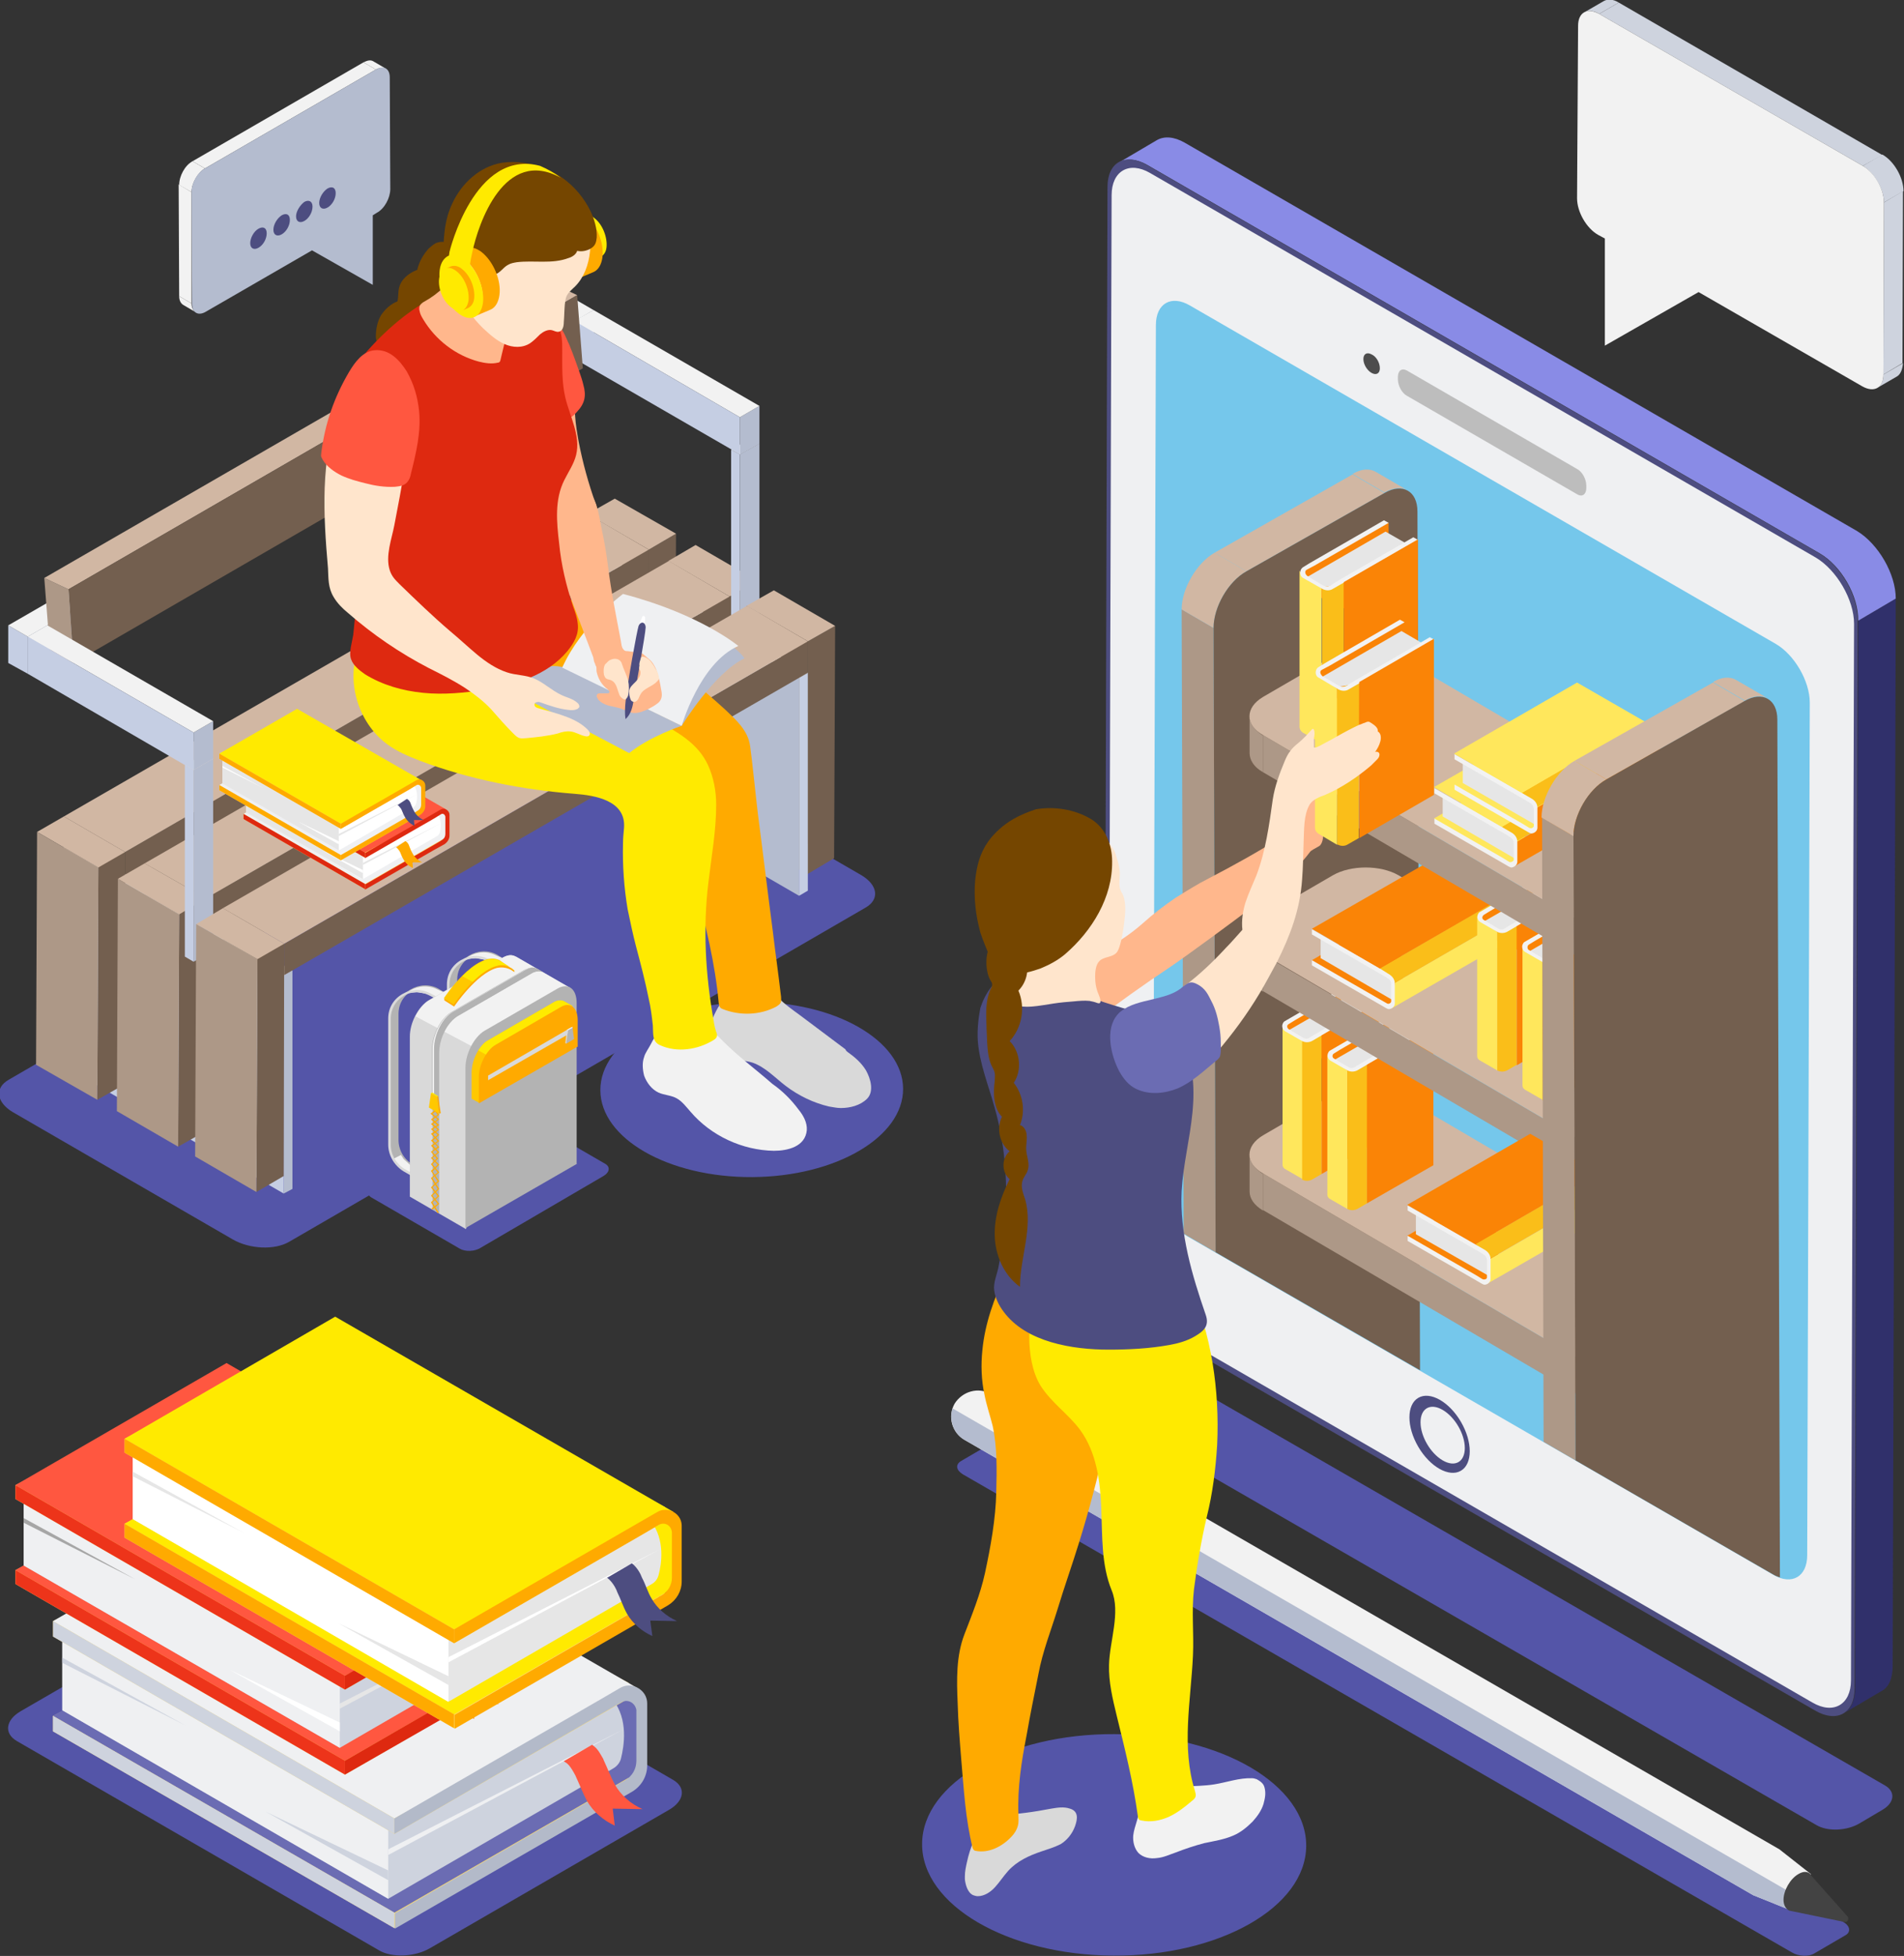 <?xml version="1.0" encoding="utf-8"?>
<!-- Generator: Adobe Illustrator 23.0.2, SVG Export Plug-In . SVG Version: 6.00 Build 0)  -->
<svg version="1.1" id="Layer" xmlns="http://www.w3.org/2000/svg" xmlns:xlink="http://www.w3.org/1999/xlink" x="0px" y="0px"
	 viewBox="0 0 369.8 379.7" style="enable-background:new 0 0 369.8 379.7;" xml:space="preserve">
<rect x="0" y="0" width="369.8" height="379.7" fill="#333333" stroke="none"/>
<style type="text/css">
	.st0{fill:#5455A8;}
	.st1{enable-background:new    ;}
	.st2{fill:#735F4F;}
	.st3{fill:#D1B7A3;}
	.st4{fill:#F2F2F2;}
	.st5{fill:#C5CEE3;}
	.st6{fill:#B4BCCF;}
	.st7{fill:#AD9887;}
	.st8{fill:#754600;}
	.st9{fill:#FFB78C;}
	.st10{fill:#FF5740;}
	.st11{fill:#D9D9D9;}
	.st12{fill:#FFAA00;}
	.st13{fill:#FFEA00;}
	.st14{fill:#EFF0F2;}
	.st15{fill:#DE2910;}
	.st16{fill:#FFE5CC;}
	.st17{fill:#33A0FC;}
	.st18{fill:#FFFFFF;}
	.st19{fill:#4D4D80;}
	.st20{fill:#B3B3B3;}
	.st21{fill:#D1BFA5;}
	.st22{fill:#FFC800;}
	.st23{fill:#786E5F;}
	.st24{fill:#FEDD6C;}
	.st25{fill:#E6E6E6;}
	.st26{fill:#434343;}
	.st27{fill:#30306B;}
	.st28{fill:#898BE6;}
	.st29{fill:#75C7EB;}
	.st30{fill:#4D4D4D;}
	.st31{fill:#BDBDBD;}
	.st32{fill:#FA8406;}
	.st33{fill:#FFE75C;}
	.st34{fill:#FABE19;}
	.st35{fill:#CED3DE;}
	.st36{fill:#6B6CB3;}
	.st37{fill:#B3BAC9;}
	.st38{fill:#A6A6A6;}
	.st39{fill:#ED341A;}
</style>
<g>
	<g>
		<ellipse transform="matrix(1 -5.421824e-03 5.421824e-03 1 -1.145 0.795)" class="st0" cx="146" cy="211.5" rx="29.4" ry="17"/>
		<g>
			<path class="st0" d="M56.1,241.1l112-64.9c2.8-1.6,2.4-4.4-0.8-6.3l-42.7-24.7c-3.2-1.9-8.1-2.1-10.9-0.5l-112,64.9
				c-2.8,1.6-2.4,4.4,0.8,6.3l42.7,24.7C48.5,242.5,53.3,242.7,56.1,241.1z"/>
			<g>
				<g>
					<g class="st1">
						<g>
							<polygon class="st2" points="125.9,151.8 131.1,148.8 131.3,103.6 126,106.7 							"/>
						</g>
						<g>
							<polygon class="st3" points="126,106.7 131.3,103.6 119.4,96.8 114.1,99.8 							"/>
						</g>
						<g>
							<polygon class="st2" points="114.1,99.8 114,145 125.9,151.8 126,106.7 							"/>
						</g>
					</g>
				</g>
				<g>
					<g class="st1">
						<g>
							<polygon class="st2" points="141.6,160.9 146.8,157.9 147,112.7 141.7,115.8 							"/>
						</g>
						<g>
							<polygon class="st3" points="141.7,115.8 147,112.7 135.1,105.8 129.8,108.9 							"/>
						</g>
						<g>
							<polygon class="st2" points="129.8,108.9 129.7,154 141.6,160.9 141.7,115.8 							"/>
						</g>
					</g>
				</g>
				<g>
					<g class="st1">
						<g>
							<polygon class="st4" points="147.5,86.1 145.8,85.1 142,87.3 143.7,88.2 							"/>
						</g>
						<g>
							<polygon class="st5" points="143.7,88.2 142,87.3 142,124.5 143.7,125.5 							"/>
						</g>
						<g>
							<polygon class="st6" points="147.5,86.1 143.7,88.2 143.7,125.5 147.5,123.3 							"/>
						</g>
					</g>
				</g>
				<g>
					<g class="st1">
						<g>
							<polygon class="st5" points="5.4,130.8 1.6,128.7 1.6,121.4 5.4,123.6 							"/>
						</g>
						<g>
							<polygon class="st4" points="5.4,123.6 1.6,121.4 111.5,58 115.3,60.2 							"/>
						</g>
						<g>
							<polygon class="st5" points="5.4,130.8 5.4,123.6 115.3,60.2 115.3,67.5 							"/>
						</g>
					</g>
				</g>
				<g>
					<g class="st1">
						<g>
							<polygon class="st6" points="143.7,88.2 147.5,86.1 147.5,78.8 143.7,81 							"/>
						</g>
						<g>
							<polygon class="st4" points="143.7,81 147.5,78.8 115.3,60.2 111.5,62.3 							"/>
						</g>
						<g>
							<polygon class="st5" points="143.7,88.2 143.7,81 111.5,62.3 111.5,69.6 							"/>
						</g>
					</g>
				</g>
				<g>
					<g class="st1">
						<g>
							<polygon class="st7" points="13.3,114.4 8.6,112.2 9.7,126.4 14.3,128.7 							"/>
						</g>
						<g>
							<polygon class="st3" points="112.1,57.3 107.5,55.1 8.6,112.2 13.3,114.4 							"/>
						</g>
						<g>
							<polygon class="st2" points="13.3,114.4 14.3,128.7 113.2,71.5 112.1,57.3 							"/>
						</g>
					</g>
				</g>
				<g>
					<g class="st1">
						<g>
							<polygon class="st2" points="156.8,169.7 162,166.6 162.2,121.5 156.9,124.5 							"/>
						</g>
						<g>
							<polygon class="st3" points="156.9,124.5 162.2,121.5 150.3,114.6 145,117.6 							"/>
						</g>
						<g>
							<polygon class="st2" points="145,117.6 144.9,162.8 156.8,169.7 156.9,124.5 							"/>
						</g>
					</g>
				</g>
				<g>
					<g>
						<g class="st1">
							<g>
								<polygon class="st5" points="155.2,173.9 156.9,172.9 156.9,130.6 155.2,131.6 								"/>
							</g>
							<g>
								<polygon class="st4" points="155.2,131.6 156.9,130.6 114.1,105.8 112.4,106.8 								"/>
							</g>
							<g>
								<polygon class="st6" points="155.2,173.9 155.2,131.6 112.4,106.8 112.4,149.1 								"/>
							</g>
						</g>
					</g>
					<g>
						<g class="st1">
							<g>
								<polygon class="st6" points="55.1,231.7 56.8,230.8 56.8,188.4 55.1,189.4 								"/>
							</g>
							<g>
								<polygon class="st4" points="55.1,189.4 56.8,188.4 14,163.7 12.3,164.6 								"/>
							</g>
							<g>
								<polygon class="st5" points="55.1,231.7 55.1,189.4 12.3,164.6 12.3,206.9 								"/>
							</g>
						</g>
					</g>
				</g>
				<g>
					<g class="st1">
						<g>
							<polygon class="st2" points="12.4,158.5 12.5,164.6 24.3,171.4 24.3,165.4 							"/>
						</g>
						<g>
							<polygon class="st2" points="24.3,165.4 24.3,171.4 126,112.7 126,106.7 							"/>
						</g>
						<g>
							<polygon class="st3" points="12.4,158.5 24.3,165.4 126,106.7 114.2,99.8 							"/>
						</g>
					</g>
				</g>
				<g>
					<g class="st1">
						<g>
							<polygon class="st2" points="18.9,213.5 24.2,210.5 24.3,165.4 19.1,168.4 							"/>
						</g>
						<g>
							<polygon class="st3" points="19.1,168.4 24.3,165.4 12.4,158.5 7.2,161.5 							"/>
						</g>
						<g>
							<polygon class="st7" points="7.2,161.5 7,206.7 18.9,213.5 19.1,168.4 							"/>
						</g>
					</g>
				</g>
				<g>
					<g class="st1">
						<g>
							<polygon class="st2" points="28.1,167.6 28.2,173.6 40,180.5 40,174.4 							"/>
						</g>
						<g>
							<polygon class="st2" points="40,174.4 40,180.5 141.7,121.8 141.7,115.8 							"/>
						</g>
						<g>
							<polygon class="st3" points="28.1,167.6 40,174.4 141.7,115.8 129.9,108.9 							"/>
						</g>
					</g>
				</g>
				<g>
					<g class="st1">
						<g>
							<polygon class="st2" points="34.6,222.6 39.9,219.6 40,174.4 34.8,177.5 							"/>
						</g>
						<g>
							<polygon class="st3" points="34.8,177.5 40,174.4 28.1,167.6 22.9,170.6 							"/>
						</g>
						<g>
							<polygon class="st7" points="22.9,170.6 22.7,215.7 34.6,222.6 34.8,177.5 							"/>
						</g>
					</g>
				</g>
				<g>
					<g class="st1">
						<g>
							<polygon class="st4" points="41.4,147.3 39.7,146.4 35.9,148.5 37.6,149.5 							"/>
						</g>
						<g>
							<polygon class="st5" points="37.6,149.5 35.9,148.5 35.9,185.7 37.6,186.7 							"/>
						</g>
						<g>
							<polygon class="st6" points="41.4,147.3 37.6,149.5 37.6,186.7 41.4,184.5 							"/>
						</g>
					</g>
				</g>
				<g>
					<g class="st1">
						<g>
							<polygon class="st6" points="37.6,149.5 41.4,147.3 41.4,140 37.6,142.2 							"/>
						</g>
						<g>
							<polygon class="st4" points="37.6,142.2 41.4,140 9.2,121.4 5.4,123.6 							"/>
						</g>
						<g>
							<polygon class="st5" points="37.6,149.5 37.6,142.2 5.4,123.6 5.4,130.8 							"/>
						</g>
					</g>
				</g>
				<g>
					<g class="st1">
						<g>
							<polygon class="st2" points="43.3,176.3 43.4,182.4 55.2,189.3 55.2,183.2 							"/>
						</g>
						<g>
							<polygon class="st2" points="55.2,183.2 55.2,189.3 156.9,130.6 156.9,124.5 							"/>
						</g>
						<g>
							<polygon class="st3" points="43.3,176.3 55.2,183.2 156.9,124.5 145.1,117.6 							"/>
						</g>
					</g>
				</g>
				<g>
					<g class="st1">
						<g>
							<polygon class="st2" points="49.8,231.4 55.1,228.3 55.2,183.2 50,186.2 							"/>
						</g>
						<g>
							<polygon class="st3" points="50,186.2 55.2,183.2 43.3,176.3 38.1,179.4 							"/>
						</g>
						<g>
							<polygon class="st7" points="38.1,179.4 37.9,224.5 49.8,231.4 50,186.2 							"/>
						</g>
					</g>
				</g>
			</g>
		</g>
		<g>
			<g>
				<path class="st8" d="M81.1,52.1c0,0.1,0,0.2-0.1,0.3c-1.6,0.6-3.1,1.8-3.5,3.5c-0.2,0.8-0.1,1.7-0.3,2.6
					c-1.3,0.5-2.4,1.5-3.2,2.7c-0.7,1.2-1,2.7-1,4.1c0,0.5,0.1,1.1,0.5,1.3c0.6,0.3,1.2-0.2,1.7-0.2c0.8,0,1.4,0.3,2.3,0.1
					c2.5-0.5,4.7-2.6,5.2-5.2c0.2,0.1,0.4-0.1,0.6-0.2c1.8-1.2,2.3-3.1,3-5c0-0.1,0.1-0.3,0.2-0.4c0.1-0.2,0.3-0.3,0.4-0.4
					c1.1-0.9,2.1-2.1,2.5-3.5c0.3-1.3,0-2.7-0.9-3.7c-0.9-1-2.4-1.4-3.6-1c-0.6,0.2-1.1,0.7-1.6,1.1C82.2,49.4,81.5,50.7,81.1,52.1z
					"/>
				<path class="st9" d="M111.7,80.7c0.1,1.7,0.4,3.4,0.7,5.1c0.8,4.1,1.9,8.1,3.3,12c0.1,0.2,0.2,0.5,0.1,0.7
					c0,0.3-0.2,0.5-0.4,0.7c-2.7,3.3-7.3,4.8-11.4,3.7c0.9-2.4,1.1-5,1-7.5c-0.1-2.5-0.6-5.1-0.8-7.6c-0.2-2.9-0.2-5.7,0.2-8.6
					c0.3-2.5,1-5.2,3-6.9c1.2-1.1,3.1-1.4,4.1,0.2c0.3,0.5,0.2,1,0.2,1.6c0,1,0,2,0,3.1C111.7,78.3,111.6,79.5,111.7,80.7z"/>
				<path class="st10" d="M110.2,66.1c0.1,0.3,0.3,0.6,0.4,0.9c0.7,1.7,1.3,3.4,1.9,5.1c0.3,0.9,0.6,1.7,0.8,2.6
					c0.6,2.1,0.3,3.6-1.2,5.2c-0.5,0.6-1.1,1.1-1.8,1.5c-0.7,0.4-1.5,0.6-2.3,0.4c-0.8-0.1-2.1-0.9-2.1-1.9c0.1-1.1,0.2-2.3,0.3-3.4
					c0.1-1.9-0.1-3.8-0.6-5.6c-0.4-1.6-1.2-3.2-1.5-4.8c-0.3-1.6-0.3-3.6,0.8-4.9c0.7-0.8,2.2,0.5,2.8,1
					C108.9,63.3,109.6,64.7,110.2,66.1z"/>
				<path class="st11" d="M164.6,204.2c1.4,1,2.7,2.1,3.6,3.6c0.9,1.6,1.6,4.1,0.2,5.5c-1.3,1.3-3.3,1.8-5.1,1.8
					c-0.8,0-1.6-0.2-2.3-0.3c-3-0.7-5.9-2.1-8.4-4c-2.1-1.6-3.9-3.6-6.4-4.5c-1.8-0.6-3.7-0.3-5.5-1c-2.9-1.2-3.3-5.3-2.2-7.8
					c0.7-1.6,1.6-3.2,2.9-4.4c1.4-1.3,3.4-2.2,5.4-2.3c1.8,0,3,1.5,4.2,2.7c1.3,1.4,2.9,2.5,4.4,3.6c2.9,2.2,5.9,4.4,8.8,6.6
					C164.3,204,164.5,204.1,164.6,204.2z"/>
				<path class="st12" d="M102.4,111.8c0.5,0.2,0.9,0.4,1.3,0.6c2.2,1,4.2,2.3,6.3,3.5c2,1.2,4.1,2.5,6.1,3.8
					c5.8,3.6,11.5,7.3,17,11.5c2.7,2.1,5.3,4.3,7.8,6.6c2.1,2,4.4,4,4.8,7.1c0.3,1.9,1.2,10.7,1.5,13.1c1,7.6,1.9,15.2,2.9,22.8
					c0.5,4.2,1.1,8.4,1.6,12.7c0,0.4,0.1,0.8-0.1,1.2c-0.2,0.3-0.5,0.5-0.8,0.7c-3.2,1.7-7.1,1.8-10.4,0.5c-0.2-0.1-0.3-0.1-0.5-0.3
					c-0.2-0.2-0.2-0.5-0.3-0.8c-0.7-7.7-2.5-15.2-4.6-22.6c-0.7-2.3-1.3-4.7-1.7-7.1c-0.5-3.4-0.3-6.9-0.2-10.3
					c0.1-1.8,0.2-3.5,0.4-5.3c-5.7-4.3-12-7.6-18.4-10.8c-4-2-8.2-4-11.6-7c-3.4-2.9-6.2-7-6.5-11.5c-0.2-2.2,0.4-4.5,1.4-6.4
					c0.4-0.8,1.1-2,2-2.2C100.9,111.3,101.7,111.5,102.4,111.8z"/>
				<path class="st4" d="M155.1,215.4c0.9,1.1,1.7,2.5,1.6,4c-0.3,3.2-3.7,4-6.4,4c-6.1-0.1-12.2-2.9-16.2-7.6
					c-0.8-0.9-1.6-2-2.7-2.6c-1.1-0.6-2.4-0.6-3.5-1.1c-1.3-0.6-2.3-1.9-2.8-3.3c-0.3-1.2-0.4-2.5,0-3.6c0.2-0.8,0.9-1.7,1.3-2.5
					c0.9-1.8,2.1-3.4,4-4.1c1.9-0.7,4-0.6,5.8,0.2c1.8,0.8,2.9,2,4.2,3.3c3,3,6.4,5.5,9.6,8.3C152,211.8,153.7,213.5,155.1,215.4z"
					/>
				<path class="st13" d="M69.7,125.6c6.8,0.9,13.9-0.6,19.7-4.1c2.3-1.4,4.6-3.1,7.3-3.1c2.8,0,7,2.1,8.5,4.6
					c0.7,1,0.8,8.4,0.2,8.2c2.8,0.9,5.7,1.9,8.5,2.9c4.7,1.7,9.3,3.4,13.7,5.8c3.9,2.2,7.9,4.3,9.9,8.6c1.1,2.4,1.6,5.1,1.6,7.7
					c0,5-0.9,10-1.5,15c-1.1,9-0.6,17.9,1,26.9c0.1,0.8,0.3,1.7,0.6,2.5c0.2,0.6-0.1,1-0.6,1.3c-3.1,1.9-7.1,2.5-10.4,1
					c-1.6-0.7-1.3-2.3-1.4-3.8c-0.2-1.8-0.4-3.5-0.8-5.2c-0.7-3.5-1.6-6.9-2.5-10.3c-0.6-2.3-1.1-4.7-1.6-7.1
					c-0.7-4.2-1-8.4-0.9-12.7c0-1,0.1-2,0.2-3.1c0.4-5.3-5.6-6.3-9.6-6.6c-10.2-0.8-20.4-2.8-30-6.4c-2.3-0.9-4.5-1.8-6.5-3.3
					C69.5,140.2,67.1,132.1,69.7,125.6z"/>
				<path class="st6" d="M132.4,140.9c0,0,6.3-10.3,12.2-13.1c0,0-3.4-5.9-23.2-11.2c0,0-9.6,8.1-12.2,13L132.4,140.9z"/>
				<path class="st6" d="M132.4,140.9c0,0-6.3,2.1-10.2,5.3l-23.9-12.6c0,0,5.6-5.4,11-4.1L132.4,140.9z"/>
				<path class="st14" d="M109.2,129.6c3.7-8.3,11.8-14.3,11.8-14.3c15,3.9,22.4,10.1,22.4,10.1c-7.5,3.3-11,15.5-11,15.5
					L109.2,129.6z"/>
				<path class="st9" d="M116.4,100.3c0.2,0.9,0.3,1.8,0.5,2.6c0.5,2.3,0.9,4.7,1.2,7.1c0.6,4.9,1.6,9.7,2.5,14.5
					c0.2,1,0.3,2.2-0.2,3.1c-0.5,0.8-1.4,1.2-2.3,1.6c-0.5,0.2-1,0.4-1.5,0.3c-0.7-0.2-1.1-1-1.3-1.7c-1.6-4.3-3.3-8.6-4.9-12.9
					c-1.3-3.4-2.6-6.8-3.4-10.4c-0.4-1.8-0.7-3.7-0.3-5.6c0.3-1.8,1.4-3.6,3-4.5c1-0.5,2.1-0.7,3.1-0.4c0.9,0.3,1.6,1.1,2.1,2
					c0,0,0,0,0,0.1C115.7,97.3,116.1,98.8,116.4,100.3z"/>
				<g>
					<path class="st15" d="M108.4,63.3c0.8,1.4,0.8,3.1,0.8,4.8c0,3-0.1,6.1,0.6,9.1c0.9,3.7,3,7.4,2.1,11.1
						c-0.4,1.7-1.5,3.3-2.3,4.9c-1.9,3.8-1.5,8.1-1,12.3c0.4,4.2,1.4,8.3,2.7,12.2c0.4,1.1,0.8,2.2,0.9,3.3c0.3,2.1-0.7,3.8-2,5.4
						c-3.9,4.7-10.2,6.6-16.1,7.5c-3.9,0.6-7.9,1-11.9,0.6c-4-0.4-7.9-1.5-11.3-3.6c-1-0.7-2.3-1.7-2.7-2.9
						c-0.5-1.3,0.2-3.4,0.4-4.7c0.4-3.7,0.7-7.4,1-11.1c0.5-7.4,0.6-14.9,0.4-22.3c-0.1-1.9-0.1-3.7-0.2-5.6c-0.1-2-0.3-4.2-1.6-5.8
						c-0.6-0.7-1.2-1.5-1.3-2.4c-0.1-2.2,1.7-4.7,3-6.3c4-4.8,8.6-9,14.1-12c1-0.6,2.2-1.3,3.4-1.5c1.2-0.2,2.5,0.1,3.7,0.5
						c3.5,1.2,7,2.4,10.5,3.7c1.4,0.5,2.4,0.7,3.8,0.8C106.1,61.3,108.4,62.1,108.4,63.3z"/>
				</g>
				<path class="st16" d="M65.8,79.7c1.1-2.8,2.5-5.6,4.9-7.5c1-0.8,2.3-1.7,3.6-1.7c1.3,0,2.4,1,3.1,1.9c1.1,1.3,1.9,2.9,2.2,4.5
					c0.6,2.7,0.3,5.5-0.1,8.2c-0.3,1.9-0.5,3.8-0.9,5.8c-0.6,3.7-1.3,7.4-2,11c-0.5,2.7-1.8,6-0.9,8.8c0.4,1.2,1,1.8,1.9,2.7
					c3.2,3.1,6.4,6.2,9.8,9.1c1.8,1.5,3.5,3.1,5.3,4.6c1.7,1.4,3.6,2.7,5.7,3.4c1.7,0.6,3.6,0.5,5.3,1.2c1.9,0.8,3.4,2.3,5.3,3.2
					c1,0.5,2.2,0.7,3.1,1.5c0.3,0.2,0.5,0.6,0.4,0.9c-0.1,0.1-0.2,0.2-0.3,0.3c-0.6,0.3-1.2,0.3-1.9,0.2c-1.8-0.2-3.5-0.8-5.2-1.4
					c-0.3-0.1-0.5-0.2-0.8-0.1c-0.3,0-0.5,0.2-0.5,0.5c0,0.4,0.4,0.6,0.8,0.7c1.7,0.5,3.4,0.9,5,1.5c1.7,0.6,3.3,1.4,4.5,2.6
					c0.3,0.3,0.6,0.7,0.4,1.1c-0.2,0.3-0.6,0.3-0.9,0.2c-1-0.2-1.8-0.8-2.8-0.9c-0.8-0.1-1.7,0.1-2.5,0.4c-2,0.5-4,0.7-6.1,0.9
					c-0.4,0-0.8,0.1-1.2,0c-0.5-0.1-0.9-0.5-1.3-0.9c-1.5-1.5-2.9-3.1-4.3-4.7c-1.5-1.6-3.2-2.9-5-4.1c-2.3-1.5-4.7-2.7-7.1-3.9
					c-5.6-2.9-10.9-6.5-15.7-10.7c-1.1-0.9-2.1-1.9-2.8-3.1c-1.1-1.8-1-3.6-1.1-5.6C62.8,99.9,62.2,89.3,65.8,79.7z"/>
				<path class="st9" d="M97.2,69.9c0,0.1-0.1,0.2-0.1,0.3c-0.1,0.1-0.2,0.2-0.4,0.2c-1.2,0.3-2.5,0.1-3.7-0.2
					C88.5,69,84.6,66,82.2,62c-0.3-0.5-0.6-1-0.7-1.6c-0.1-0.3-0.1-0.7,0-1c0.2-0.4,0.6-0.7,1-0.9c2.7-1.5,5.1-3.8,6.6-6.6
					c0.1-0.2,0.3-0.3,0.4-0.2c0.1,0.1,0.1,0.2,0.1,0.3c-0.5,2.1,0.4,4.2,1.9,5.7c1.7,1.6,4,2.3,6.2,2.5c0.4,0,1,0.1,1.2,0.5
					c0.1,0.1,0.1,0.3,0.1,0.5C99.1,62.6,97.2,69.7,97.2,69.9z"/>
				<g>
					<g>
						<g class="st1">
							<g>
								<path class="st13" d="M112.1,42.3l1.2-0.5c0.6-0.2,1.4-0.1,2.1,0.5c1.6,1.2,2.6,3.7,2.4,5.7c-0.1,1-0.6,1.6-1.2,1.9
									l-1.2,0.5c0.6-0.2,1-0.9,1.2-1.9c0.3-2-0.8-4.5-2.4-5.7C113.5,42.2,112.7,42.1,112.1,42.3z"/>
							</g>
							<g>
								<path class="st17" d="M111,44.2c0.3-2,1.7-2.6,3.3-1.4c1.6,1.2,2.6,3.7,2.4,5.7c-0.3,2-1.7,2.6-3.3,1.4
									C111.8,48.7,110.7,46.2,111,44.2z"/>
							</g>
						</g>
					</g>
					<g>
						<g>
							<g class="st1">
								<g>
									<path class="st12" d="M107.1,42.3l3.3-1.4c0.9-0.4,2-0.1,3.1,0.7c2.3,1.8,3.9,5.5,3.5,8.4c-0.2,1.4-0.8,2.4-1.7,2.8
										l-3.3,1.4c0.9-0.4,1.5-1.3,1.7-2.8c0.4-2.9-1.2-6.6-3.5-8.4C109.1,42.2,108,42,107.1,42.3z"/>
								</g>
								<g>
									<path class="st17" d="M105.4,45.1c0.4-2.9,2.5-3.8,4.8-2c2.3,1.8,3.9,5.5,3.5,8.4c-0.4,2.9-2.5,3.8-4.8,2
										C106.5,51.7,105,48,105.4,45.1z"/>
								</g>
							</g>
						</g>
					</g>
				</g>
				<path class="st16" d="M111.7,55.6c-0.6,0.6-1.4,1.2-1.7,2c-0.2,0.5-0.2,1-0.3,1.5c-0.1,1.2-0.1,2.3-0.2,3.5c0,0.7-0.2,1.7-1,1.8
					c-0.4,0.1-0.9-0.2-1.3-0.3c-0.8-0.2-1.7,0.3-2.3,0.8c-0.6,0.6-1.2,1.2-1.9,1.7c-1.5,1-3.4,0.9-5,0.2s-2.9-1.9-4.2-3.1
					c-1.9-1.9-3.8-4.1-3.7-6.8c-1.2-0.6-2.1-1.8-2.5-3.1s-0.6-2.7-0.6-4c-0.1-3,0.3-6.2,1.6-8.9c1.1-2.3,2.8-4.2,4.8-5.7
					c0.9-0.6,1.9-1.2,3-1.5c3.5-1,8.5-0.8,11.6,1.1c1.2,0.8,2.3,1.9,3.2,3c0.9,1.1,1.8,2.3,2.3,3.6
					C115.4,45.7,115.1,52.2,111.7,55.6z"/>
				<path class="st8" d="M86.3,45.4c0.2-2,0.6-3.9,1.5-5.8c1.8-4,5.4-7.3,9.7-8c1.4-0.2,2.8-0.2,4.2,0c5.7,0.7,10.5,4.3,13,9.4
					c0.7,1.5,1.3,3.4,1.2,5.1c-0.1,1-0.3,1.6-1.1,2.1c-0.8,0.5-1.8,0.7-2.7,0.5c-0.2,0.7-1,1.2-1.7,1.4c-3.2,1.2-6.7,0.4-10,0.8
					c-0.6,0.1-1.2,0.2-1.7,0.5c-1,0.5-1.6,1.7-2.7,1.9c-0.2-1.2-1-2.2-2-2.7c-1-0.5-2.3-0.6-3.4-0.1c-0.5,0.3-1,0.7-1.3,1.2
					c-0.6,1.2-0.7,2.9-0.4,4.2c-1.2-0.7-1.6-2.2-1.9-3.5C86.2,50.2,86,47.8,86.3,45.4z"/>
				<g>
					<g>
						<g class="st1">
							<g>
								<path class="st12" d="M87.1,49.6l3.3-1.4c0.9-0.4,2-0.1,3.1,0.7c2.3,1.8,3.9,5.5,3.5,8.4c-0.2,1.4-0.8,2.4-1.7,2.8L92,61.5
									c0.9-0.4,1.5-1.3,1.7-2.8c0.4-2.9-1.2-6.6-3.5-8.4C89.1,49.4,88,49.2,87.1,49.6z"/>
							</g>
							<path class="st13" d="M85.4,52.4c0.2-1.5,0.9-2.4,1.8-2.8l0.1-0.7c0,0,4.8-20.1,17.6-16.7c1.4,0.6,2.8,1.4,4,2.3
								c-10.9-6-16,8.8-17.2,14.6c-0.3,1.3-0.4,2.2-0.4,2.2l0,0.1c1.7,1.9,2.8,5,2.5,7.4c-0.4,2.9-2.5,3.8-4.8,2
								C86.6,59,85,55.2,85.4,52.4z"/>
						</g>
					</g>
					<g>
						<g class="st1">
							<g>
								<path class="st12" d="M86.4,52.2l1.2-0.5c0.6-0.2,1.4-0.1,2.1,0.5c1.6,1.2,2.6,3.7,2.4,5.7c-0.1,1-0.6,1.6-1.2,1.9l-1.2,0.5
									c0.6-0.2,1-0.9,1.2-1.9c0.3-2-0.8-4.5-2.4-5.7C87.8,52.1,87,51.9,86.4,52.2z"/>
							</g>
							<g>
								<path class="st13" d="M85.3,54c0.3-2,1.7-2.6,3.3-1.4c1.6,1.2,2.6,3.7,2.4,5.7c-0.3,2-1.7,2.6-3.3,1.4
									C86.1,58.6,85,56,85.3,54z"/>
							</g>
						</g>
					</g>
				</g>
				<path class="st9" d="M118.4,124.8c0.5-0.1,1-0.1,1.5-0.1c0.2,0,0.6,0.1,0.7,0.3c0.1,0.1,0.1,0.2,0.1,0.3
					c0.1,0.3,0.2,0.6,0.5,0.9c0.2,0.2,0.4,0.2,0.7,0.2c0.8,0.1,1.5,0.2,2.3,0.3c0.2,0,0.4,0.1,0.6,0.2c0.2,0.1,0.3,0.3,0.5,0.4
					c0.4,0.4,0.9,0.7,1.3,1.2c0.4,0.5,0.7,1.1,0.9,1.6c0.4,1.2,0.7,2.4,0.9,3.7c0.1,0.5,0.2,1,0.1,1.5c-0.1,0.6-0.5,1.1-1,1.4
					c-0.5,0.4-1,0.6-1.5,0.9c-0.9,0.4-1.9,0.9-3,0.8c-0.8-0.1-1.5-0.5-2.3-0.8c-0.8-0.3-1.6-0.4-2.4-0.6c-0.8-0.2-1.6-0.6-2.1-1.2
					c-0.1-0.2-0.2-0.3-0.3-0.6c0-0.2,0-0.4,0.2-0.5c0.1-0.1,0.3-0.1,0.5-0.1c0.4,0,0.9,0,1.3,0c0.1,0,0.3,0,0.4-0.1
					c0.1-0.1,0.1-0.3,0-0.4c-0.1-0.1-0.2-0.2-0.3-0.3c-1.1-0.8-1.8-2-2.1-3.3c-0.1-0.4,0-0.8-0.1-1.1c-0.1-0.2-0.2-0.3-0.2-0.5
					c-0.3-0.5-0.4-1.2-0.2-1.7c0.2-0.5,0.4-0.9,0.8-1.3C116.8,125.3,117.6,125,118.4,124.8z"/>
				<path class="st18" d="M125.3,119.9c0-0.1,0-0.2-0.1-0.2c-0.1-0.1-0.2-0.2-0.3-0.1c-0.1,0-0.2,0.2-0.2,0.3
					c-0.1,0.1-0.1,0.3-0.2,0.4c-0.1,0.3-0.2,0.5-0.2,0.8c0,0.1,0,0.1,0,0.2c0,0.1,0.2,0.1,0.2,0.2c0.1,0.1,0.3,0.1,0.4,0.1
					c0.1-0.1,0.1-0.2,0.2-0.3C125.3,120.7,125.3,120.3,125.3,119.9z"/>
				<path class="st19" d="M123.1,135.7c-0.2,1.4-0.5,2.9-1.6,3.9c-0.2-1.1-0.1-2.3,0-3.4c0.4-3.9,2.2-13.6,2.5-14.6
					c0.1-0.4,0.6-1,1.1-0.6c0.2,0.2,0.3,0.5,0.3,0.8C125.4,122.9,123.3,134.5,123.1,135.7z"/>
				<path class="st16" d="M124.5,127.7c0-0.1,0.1-0.2,0.1-0.2c0.1,0,0.2,0,0.2,0c0.6,0,1.1,0.4,1.5,0.8c0.4,0.5,0.7,0.9,1,1.5
					c0.3,0.4,0.5,0.9,0.6,1.3c0,0.2,0.1,0.3,0.1,0.5c0,0.3-0.2,0.5-0.4,0.7c-0.9,1-2.6,1.3-3.2,2.5c-0.2,0.3-0.3,0.7-0.5,1
					c-0.2,0.3-0.6,0.6-1,0.4c-0.4-0.1-0.5-0.6-0.6-1c-0.1-0.3-0.1-0.7-0.1-1.1c0.1-0.7,0.7-1.2,1.2-1.7c0.5-0.5,1-1.1,1-1.8
					c0-0.3-0.1-0.5-0.2-0.7c-0.1-0.2,0-0.5,0-0.7C124.1,128.8,124.3,128.3,124.5,127.7z"/>
				<path class="st16" d="M122,132.1c0.2,1,0.2,2,0,2.9c-0.1,0.3-0.3,0.7-0.6,0.8c-0.2,0-0.4-0.1-0.6-0.3c-0.3-0.2-0.5-0.5-0.6-0.9
					c-0.3-0.7-0.4-1.6-1-2.2c-0.3-0.3-0.6-0.4-1-0.5c-0.2,0-0.3-0.1-0.5-0.2c-0.2-0.2-0.3-0.4-0.4-0.7c-0.1-0.7-0.1-1.4,0.2-2
					c0.2-0.2,0.4-0.4,0.6-0.6c0.2-0.2,0.4-0.3,0.7-0.4c0.8-0.3,1.8,0,2,0.9C121.1,129.9,121.7,131,122,132.1z"/>
				<path class="st10" d="M81.4,79.8c0.4,4.1-0.6,8.2-1.6,12.2c-0.1,0.6-0.3,1.1-0.7,1.6c-0.6,0.7-1.5,0.8-2.4,0.9
					c-2,0.1-3.9-0.2-5.8-0.7c-1.6-0.4-3.1-0.8-4.6-1.5c-1.4-0.7-2.8-1.7-3.6-3c-0.1-0.2-0.2-0.4-0.3-0.6c-0.1-0.3,0-0.5,0-0.8
					c0.7-5.6,2.5-10.8,5.4-15.7c0.6-1,1.2-1.9,2-2.7c0.8-0.8,1.8-1.4,2.9-1.5c2.9-0.3,4.9,1.9,6.3,4.1C80.4,74.6,81.1,77,81.4,79.8z
					"/>
			</g>
		</g>
		<g>
			<path class="st0" d="M89.3,242.4l-17.1-9.9c-1.1-0.6-0.9-1.7,0.3-2.4l23.8-13.9c1.2-0.7,3.1-0.8,4.1-0.2l17.1,9.9
				c1.1,0.6,0.9,1.7-0.3,2.4l-23.8,13.9C92.2,243,90.3,243,89.3,242.4z"/>
			<g>
				<g>
					<g>
						<g>
							<path class="st20" d="M86.4,192.7l-0.2,0.4l-0.3-0.1l-1.1-0.6c-1.4-0.7-2.9-0.8-4.3-0.2c-0.2,0.1-0.5,0.2-0.7,0.3
								c0,0,0,0-0.1,0c-0.2,0.1-0.4,0.2-0.5,0.4c-1.2,1-1.8,2.4-1.8,3.9v24.5c0,2,1.1,3.8,2.8,4.8l3.3,1.9l-0.2,0.4l-3.3-1.9
								c-1.8-1.1-3-3.1-3-5.2v-24.5c0-1.2,0.4-2.3,1-3.2c0.2-0.3,0.5-0.6,0.8-0.9c0.1-0.1,0.2-0.2,0.3-0.2l0,0
								c0.2-0.1,0.4-0.3,0.6-0.4h0c0,0,0,0,0,0c1.7-1,3.7-1.1,5.4-0.2L86.4,192.7z"/>
						</g>
					</g>
					<polygon class="st4" points="76.4,224.9 77.8,224.1 78.4,225 79.6,226.1 80.6,226.6 79.4,227.7 77.5,226.5 76.4,225.3 					"/>
					<polygon class="st20" points="78.4,193.1 77.7,194.6 77.2,196.3 77.2,198.5 77.2,221.6 77.9,224.2 76.3,225 75.7,223 
						75.7,218.6 75.7,212.6 75.7,197.1 76.1,195.7 77.2,194.1 					"/>
					<path class="st4" d="M86.4,192.7l-0.5,0.3l-1,0.6l-0.6-0.1l-1-0.5l-2.3-0.4l-1.2,0.1l-0.2,0l-0.8,0.2l-0.4,0.1l1.2-0.7h0
						c0,0,0,0,0,0c1.7-1,3.7-1.1,5.4-0.2L86.4,192.7z"/>
					<g>
						<g>
							<path class="st11" d="M81.7,229.3l-3.3-1.9c-1.8-1.1-3-3.1-3-5.2v-24.5c0-2,1-3.7,2.7-4.7c1.7-1,3.7-1.1,5.4-0.2l1.4,0.7
								l-0.2,0.4l-1.4-0.7c-1.6-0.8-3.5-0.8-5,0.2c-1.5,0.9-2.4,2.6-2.4,4.3v24.5c0,2,1.1,3.8,2.8,4.8l3.3,1.9L81.7,229.3z"/>
						</g>
					</g>
				</g>
				<g>
					<g>
						<g>
							<path class="st20" d="M97.8,186.1l-0.2,0.4l-0.3-0.1l-1.1-0.6c-1.4-0.7-2.9-0.8-4.3-0.2c-0.2,0.1-0.5,0.2-0.7,0.3
								c0,0,0,0-0.1,0c-0.2,0.1-0.4,0.2-0.5,0.4c-1.2,1-1.8,2.4-1.8,3.9v24.5c0,2,1.1,3.8,2.8,4.8l3.3,1.9l-0.2,0.4l-3.3-1.9
								c-1.8-1.1-3-3.1-3-5.2v-24.5c0-1.2,0.4-2.3,1-3.2c0.2-0.3,0.5-0.6,0.8-0.9c0.1-0.1,0.2-0.2,0.3-0.2l0,0
								c0.2-0.1,0.4-0.3,0.6-0.4h0c0,0,0,0,0,0c1.7-1,3.7-1.1,5.4-0.2L97.8,186.1z"/>
						</g>
					</g>
					<polygon class="st21" points="87.8,218.4 89.2,217.5 89.8,218.4 91,219.6 91.9,220.1 90.7,221.1 88.9,219.9 87.8,218.7 					
						"/>
					<polygon class="st20" points="89.7,186.5 89.1,188.1 88.5,189.7 88.5,191.9 88.5,215.1 89.2,217.6 87.7,218.5 87.1,216.4 
						87.1,212.1 87.1,206.1 87.1,190.5 87.5,189.1 88.5,187.6 					"/>
					<path class="st4" d="M97.8,186.1l-0.5,0.3l-1,0.6l-0.6-0.1l-1-0.5l-2.3-0.4l-1.2,0.1l-0.2,0l-0.8,0.2l-0.4,0.1l1.2-0.7h0
						c0,0,0,0,0,0c1.7-1,3.7-1.1,5.4-0.2L97.8,186.1z"/>
					<g>
						<path class="st11" d="M93.1,222.7l-3.3-1.9c-1.8-1.1-3-3.1-3-5.2v-24.5c0-2,1-3.7,2.7-4.7c1.7-1,3.7-1.1,5.4-0.2l1.4,0.7
							l-0.2,0.4l-1.4-0.7c-1.6-0.8-3.4-0.8-5,0.2c-1.5,0.9-2.4,2.6-2.4,4.3v24.5c0,2,1.1,3.8,2.8,4.8l3.3,1.9L93.1,222.7z"/>
					</g>
				</g>
				<path class="st11" d="M110.6,191.7l-3.1,4.8l-0.2,0.3l-0.4,0.2l-5.5,2v20.8l-6,3.5l-4.9,15.3l-10.9-6.3v-31.1
					c0-1.3,0.4-2.7,1-3.9c0.7-1.4,1.7-2.6,2.8-3.2l14.2-8.2c0.9-0.5,1.6-0.6,2.3-0.3l0,0c0.1,0.1,0.3,0.1,0.4,0.2L110.6,191.7z"/>
				<path class="st4" d="M110.6,191.7l-3.1,4.8l-0.6,0.4l-5.5,3.8l-6.2,4.3l-14.5-7.7c0.7-1.4,1.7-2.6,2.8-3.2l14.2-8.2
					c0.9-0.5,1.6-0.6,2.3-0.3l0,0c0.1,0.1,0.3,0.1,0.4,0.2L110.6,191.7z"/>
				<path class="st20" d="M112.1,225.9l-21.7,12.5v-31.1c0-2.8,1.7-6,3.7-7.2l14.2-8.2c2.1-1.2,3.7,0.1,3.7,2.8V225.9z"/>
				<g>
					<g>
						<path class="st20" d="M105.3,188.7c-0.1,0-0.2-0.1-0.3-0.1c-0.5-0.1-1.2,0-1.8,0.4l-14.2,8.2c-2.1,1.2-3.7,4.4-3.7,7.2v31.1
							l-1.3-0.7v-31.1c0-2.8,1.7-6,3.7-7.2l14.2-8.2c0.9-0.5,1.6-0.6,2.3-0.3v0l0,0c0.1,0.1,0.3,0.1,0.4,0.2l0.5,0.3L105.3,188.7z"
							/>
					</g>
				</g>
				<path class="st20" d="M105,188.5L105,188.5c-0.6,0-1.2,0.1-1.9,0.5l-14.2,8.2c-2.1,1.2-3.7,4.4-3.7,7.2v9.4l-1.3-1.3v-8.8
					c0-2.8,1.7-6,3.7-7.2l14.2-8.2c0.9-0.5,1.6-0.6,2.3-0.3v0l0,0c0.1,0.1,0.3,0.1,0.4,0.2L105,188.5z"/>
				<path class="st4" d="M103.5,187.8c-0.4,0-0.9,0.2-1.3,0.4l-14.2,8.2c-2.1,1.2-3.7,4.4-3.7,7.2v8.9l-0.3-0.1v-8.7
					c0-2.8,1.7-6,3.7-7.2l14.2-8.2C102.4,187.9,103,187.8,103.5,187.8z"/>
				<g>
					<g>
						<polygon class="st12" points="84,234.8 83.8,234.6 85,233.7 83.7,232.1 85,230.8 83.7,228.7 85,227.6 83.7,226 84.8,224.9 
							83.7,223.6 85,222.6 83.7,221.4 85,220.3 83.7,219.2 84.9,218.4 83.7,217.3 85,216.4 83.4,214.4 84.9,213.3 85,213.5 
							83.7,214.4 85.3,216.4 84.1,217.3 85.3,218.4 84.1,219.2 85.3,220.3 84.1,221.4 85.3,222.7 84,223.6 85.1,224.9 84,226 
							85.3,227.6 84,228.7 85.3,230.8 84,232.1 85.3,233.7 						"/>
					</g>
					<g>
						<polygon class="st12" points="85,235.5 83.7,233.4 85,232.2 83.7,230.5 85,229.3 83.7,227.3 85,226.1 83.7,224.8 85,223.7 
							83.7,222.4 85,221.5 83.7,220.1 85,219.3 83.7,218.2 85,217.3 83.6,216.2 85,215.1 85.2,215.3 84,216.2 85.3,217.3 
							84.1,218.2 85.3,219.3 84.1,220.2 85.3,221.5 84.1,222.4 85.3,223.7 84,224.8 85.3,226.1 84,227.4 85.3,229.3 84,230.5 
							85.3,232.2 84,233.4 85.2,235.4 						"/>
					</g>
				</g>
				<g>
					<path class="st22" d="M109.4,196.2c0,0,0,0.1,0,0.1v5.1l-15.1,8.7l0.3,0.9l-1.5,3.1l-1.5-0.8v-5.1c0-1.4,0.5-3,1.3-4.3
						c0.6-0.9,1.2-1.6,2-2l12.6-7.3c0.8-0.5,1.6-0.5,2.1-0.2l1.6,0.9L109.4,196.2z"/>
					<path class="st13" d="M109.4,196.2c0,0,0,0.1,0,0.1v1.4l-14,7.6l-2.5-1.4c0.6-0.9,1.2-1.6,2-2l12.6-7.3
						c0.8-0.5,1.6-0.5,2.1-0.2l1.6,0.9L109.4,196.2z"/>
					<path class="st12" d="M112.3,203.1L93,214.2v-5.1c0-2.4,1.5-5.3,3.3-6.3l12.6-7.3c1.8-1.1,3.3,0.1,3.3,2.5V203.1z"/>
				</g>
				<g>
					<path class="st23" d="M104.7,188.5c0.2,0,0.4,0,0.6,0.1l-0.2-0.1C105,188.5,104.9,188.5,104.7,188.5z"/>
				</g>
				<g>
					<polygon class="st22" points="85.3,216.2 83.3,215 83.7,212.2 84.9,212.9 					"/>
					<polygon class="st13" points="84.9,212.9 85.1,212.8 84,212.1 83.7,212.2 					"/>
					<polygon class="st12" points="85.3,216.2 85.6,216.1 85.1,212.8 84.9,212.9 					"/>
				</g>
				<polygon class="st11" points="111.2,200.3 94.8,209.7 94.8,208.8 111.2,199.3 				"/>
				<g>
					<polygon class="st20" points="110,202.6 111.5,201.7 111.2,199.5 110.3,200 					"/>
					<polygon class="st4" points="110.3,200 110.1,199.9 111,199.4 111.2,199.5 					"/>
					<polygon class="st11" points="110,202.6 109.8,202.5 110.1,199.9 110.3,200 					"/>
				</g>
				<g>
					<path class="st12" d="M99.4,188l-0.7-0.4l-0.7-0.3l0,0.1c-0.4-0.3-0.7-0.4-0.7-0.4c-4-2.3-9.6,5.2-10.8,6.9h-0.2v0.3l1.9,1.2
						c0,0,4.3-6.4,8.3-7.5c0.9-0.2,1.9-0.1,2.8,0.4l0.6,0.4v-0.3L99.4,188z"/>
					<g>
						<path class="st22" d="M99.9,188.3l-0.6-0.4c-0.8-0.5-1.8-0.7-2.8-0.4c-1.6,0.4-3.3,1.7-4.7,3.1c-2.1,2.1-3.7,4.4-3.7,4.4
							l-1.9-1.2c0,0,1.5-2.3,3.6-4.4c2.2-2.2,5.1-4.2,7.4-2.9C97.2,186.6,99.6,188.1,99.9,188.3z"/>
					</g>
					<path class="st13" d="M99.9,188.3l-0.6-0.4c-0.8-0.5-1.8-0.7-2.8-0.4c-1.6,0.4-3.3,1.7-4.7,3.1l-2-1.1c2.2-2.2,5.1-4.2,7.4-2.9
						C97.2,186.6,99.6,188.1,99.9,188.3z"/>
				</g>
			</g>
		</g>
		<g>
			<g>
				<g>
					<polygon class="st24" points="70.9,172.6 86,163.9 86,162.9 62.4,150.3 47.3,158 47.3,159 					"/>
					<polygon class="st14" points="62.4,149.3 81,160.1 83.6,158.6 86.3,157.5 86.9,160.4 86.7,162.5 86,162.9 70.9,171.6 47.3,158 
											"/>
					<path class="st18" d="M47.8,153.2v4.4l22.6,13.1l14.5-8.4c0.2-0.1,0.4-0.4,0.5-0.6c0.2-0.8,0.5-2.5-0.5-3.8
						c-1.4-1.7-20.9-6.2-20.9-6.2L47.8,153.2z"/>
					<polygon class="st25" points="70.5,167.5 85.7,159.8 70.5,167.9 					"/>
					<polygon class="st25" points="70.5,170.7 70.5,165.3 47.8,153.2 47.8,157.7 					"/>
					<polygon class="st18" points="70.5,168.9 62.6,165.1 70.5,169.5 					"/>
					<polygon class="st15" points="70.9,171.6 70.9,172.6 47.3,159 47.3,158 					"/>
				</g>
				<g>
					<polygon class="st24" points="70.9,166.5 86,157.8 86,156.8 62.4,144.2 47.3,151.9 47.3,152.9 					"/>
					<polygon class="st10" points="70.9,165.5 86.6,157.1 62.4,143.2 47.3,151.9 					"/>
					<polygon class="st15" points="70.9,165.5 70.9,166.5 47.3,152.9 47.3,151.9 					"/>
				</g>
				<path class="st15" d="M85.6,158.1l-1.3,0.8l-13.4,7.7v-1l13.4-7.7l1.2-0.7c0.2-0.1,0.4-0.2,0.6-0.2c0.6,0,1.2,0.5,1.2,1.2v4
					c0,0.7-0.4,1.3-1,1.7l-2,1.1v0l-13.4,7.7v-1l13.4-7.7l1.2-0.7c0,0,0.1,0,0.1-0.1l0.2-0.1c0.5-0.3,0.7-0.7,0.7-1.3v-3.3
					C86.4,158.1,86,157.8,85.6,158.1z"/>
				<path class="st12" d="M76.9,164.5c0.1,0,0.1,0.1,0.2,0.1c0.2,0.2,0.3,0.4,0.5,0.6c0,0.1,0.1,0.2,0.1,0.2c0.2,0.5,0.4,1,0.7,1.5
					c0.4,0.7,1.1,1.3,1.8,1.6l-0.1-1.1l1.9,0c-0.7-0.3-1.4-0.9-1.8-1.6c-0.3-0.5-0.5-1-0.7-1.5c0-0.1-0.1-0.2-0.1-0.3
					c-0.1-0.2-0.3-0.5-0.5-0.6c-0.1-0.1-0.1-0.1-0.2-0.1L76.9,164.5z"/>
			</g>
			<g>
				<g>
					<polygon class="st24" points="66.2,167 81.3,158.3 81.3,157.3 57.7,144.7 42.6,152.4 42.6,153.4 					"/>
					<polygon class="st14" points="57.7,143.7 76.4,154.5 79,153 81.7,151.9 82.3,154.8 82.1,156.9 81.3,157.3 66.2,166 42.6,152.4 
											"/>
					<path class="st18" d="M43.2,147.6v4.4l22.6,13.1l14.5-8.4c0.2-0.1,0.4-0.4,0.5-0.6c0.2-0.8,0.5-2.5-0.5-3.8
						c-1.4-1.7-20.9-6.2-20.9-6.2L43.2,147.6z"/>
					<polygon class="st25" points="65.8,161.9 81,154.2 65.8,162.3 					"/>
					<polygon class="st25" points="65.8,165.1 65.8,159.7 43.2,147.6 43.2,152.1 					"/>
					<polygon class="st18" points="43.2,148.7 51.2,153 43.2,149 					"/>
					<polygon class="st18" points="65.8,163.3 57.9,159.5 65.8,163.9 					"/>
					<polygon class="st12" points="66.2,166 66.2,167 42.6,153.4 42.6,152.4 					"/>
				</g>
				<g>
					<polygon class="st24" points="66.2,160.9 81.3,152.2 81.3,151.2 57.7,138.6 42.6,146.3 42.6,147.3 					"/>
					<polygon class="st13" points="66.2,159.9 81.9,151.5 57.7,137.6 42.6,146.3 					"/>
					<polygon class="st12" points="66.2,159.9 66.2,160.9 42.6,147.3 42.6,146.3 					"/>
				</g>
				<path class="st12" d="M80.9,152.4l-1.3,0.8l-13.4,7.7v-1l13.4-7.7l1.2-0.7c0.2-0.1,0.4-0.2,0.6-0.2c0.6,0,1.2,0.5,1.2,1.2v4
					c0,0.7-0.4,1.3-1,1.7l-2,1.1v0L66.2,167v-1l13.4-7.7l1.2-0.7c0,0,0.1,0,0.1-0.1l0.2-0.1c0.5-0.3,0.7-0.7,0.7-1.3V153
					C81.8,152.5,81.3,152.2,80.9,152.4z"/>
				<path class="st19" d="M77.2,156.3c0.1,0,0.1,0.1,0.2,0.1c0.2,0.2,0.3,0.4,0.5,0.6c0,0.1,0.1,0.2,0.1,0.2c0.2,0.5,0.4,1,0.7,1.5
					c0.4,0.7,1.1,1.3,1.8,1.6l-0.1-1.1l1.9,0c-0.7-0.3-1.4-0.9-1.8-1.6c-0.3-0.5-0.5-1-0.7-1.5c0-0.1-0.1-0.2-0.1-0.3
					c-0.1-0.2-0.3-0.5-0.5-0.6c-0.1-0.1-0.1-0.1-0.2-0.1L77.2,156.3z"/>
			</g>
		</g>
		<g>
			<g>
				<g class="st1">
					<g>
						<path class="st4" d="M74.9,13.3l-2.4-1.4c-0.5-0.3-1.1-0.2-1.9,0.2l2.4,1.4C73.7,13.1,74.4,13.1,74.9,13.3z"/>
					</g>
					<g>
						<path class="st4" d="M35.6,59.2l2.4,1.4c-0.5-0.3-0.8-0.9-0.8-1.7l-2.4-1.4C34.8,58.3,35.1,58.9,35.6,59.2z"/>
					</g>
					<g>
						<polygon class="st4" points="37.2,37.3 34.7,35.8 34.8,57.5 37.2,58.9 						"/>
					</g>
					<g>
						<polygon class="st4" points="73,13.5 70.6,12.1 37.4,31.3 39.8,32.7 						"/>
					</g>
					<g>
						<path class="st4" d="M39.8,32.7l-2.4-1.4c-1.5,0.8-2.6,2.9-2.6,4.6l2.4,1.4C37.2,35.6,38.4,33.5,39.8,32.7z"/>
					</g>
					<g>
						<path class="st6" d="M39.8,32.7c-1.5,0.8-2.6,2.9-2.6,4.6l0.1,21.7c0,1.7,1.2,2.4,2.7,1.5l20.6-11.9l11.8,6.7l0-13.5l0.8-0.5
							c1.5-0.8,2.6-2.9,2.6-4.6L75.7,15c0-1.7-1.2-2.4-2.7-1.5L39.8,32.7z"/>
					</g>
				</g>
			</g>
			<g>
				<path class="st19" d="M62,39.4c0,1,0.7,1.4,1.6,0.9c0.9-0.5,1.6-1.7,1.6-2.8s-0.7-1.4-1.6-0.9C62.7,37.2,62,38.4,62,39.4z"/>
				<path class="st19" d="M57.5,42c0,1,0.7,1.4,1.6,0.9c0.9-0.5,1.6-1.7,1.6-2.8c0-1-0.7-1.4-1.6-0.9C58.3,39.8,57.5,41,57.5,42z"/>
				<path class="st19" d="M53.1,44.6c0,1,0.7,1.4,1.6,0.9c0.9-0.5,1.6-1.7,1.6-2.8s-0.7-1.4-1.6-0.9C53.8,42.4,53.1,43.6,53.1,44.6z
					"/>
				<path class="st19" d="M48.6,47.2c0,1,0.7,1.4,1.6,0.9c0.9-0.5,1.6-1.7,1.6-2.8s-0.7-1.4-1.6-0.9C49.3,44.9,48.6,46.2,48.6,47.2z
					"/>
			</g>
		</g>
	</g>
	<g>
		<path class="st0" d="M358.4,375.7l-6,3.5c-1.1,0.7-3.1,0.6-4.4-0.2L187,286.2c-1.3-0.8-1.5-1.9-0.3-2.6l6-3.5
			c1.1-0.7,3.1-0.6,4.4,0.2l160.9,92.8C359.4,373.9,359.5,375.1,358.4,375.7z"/>
		<g>
			<path class="st4" d="M192.4,270.6l153.2,88.4l6.1,4.8l-4,7l-7.2-2.9l-153.2-88.4c-2.4-1.4-3.3-4.5-1.9-7v0
				C186.9,270.1,190,269.2,192.4,270.6z"/>
			<g>
				<g class="st1">
					<g>
						<path class="st26" d="M195.2,282.5c0,0.8,0.2,1.4,0.5,1.8l8.5,4.9c0,0,0,0,0,0c-0.1-0.2-0.3-0.5-0.3-0.8c0-0.1,0-0.1,0-0.2
							c0-0.1,0-0.3-0.1-0.4c0-0.1,0-0.3,0-0.4c0-2.4,1.7-5.4,3.8-6.6c0.3-0.2,0.6-0.3,0.9-0.4c0.2-0.1,0.4-0.1,0.5-0.1
							c0,0,0,0,0.1,0l-8.5-4.9c-0.5,0-1,0.2-1.6,0.5C196.9,277.1,195.2,280,195.2,282.5z"/>
					</g>
				</g>
			</g>
			<path class="st6" d="M187.3,279.5l153.2,88.4l7.2,2.9l1.5-2.6L185,273.4C184.3,275.7,185.2,278.3,187.3,279.5z"/>
			<path class="st26" d="M346.4,368.8c0-1.8,1.3-4.1,2.9-5c1-0.6,1.8-0.5,2.3,0l0,0l0,0.1c0,0,0,0,0,0l7.2,8.1
				c0.2,0.2,0.2,0.5,0.1,0.8c-0.1,0.2-0.4,0.4-0.7,0.3l-10.7-2.2l0,0C346.9,370.6,346.4,369.9,346.4,368.8z"/>
		</g>
	</g>
	<g>
		<path class="st0" d="M352.8,354.3l-135-77.8c-2.1-1.2-1.9-3.4,0.6-4.8l4.4-2.6c2.5-1.4,6.2-1.6,8.3-0.3l135,77.8
			c2.1,1.2,1.9,3.4-0.6,4.8l-4.4,2.6C358.7,355.4,355,355.6,352.8,354.3z"/>
		<g>
			<g>
				<g class="st1">
					<g>
						<path class="st27" d="M365.4,328.3l-7.3,4.3c1.4-0.8,2.2-2.5,2.2-4.9l7.3-4.3C367.6,325.9,366.8,327.6,365.4,328.3z"/>
					</g>
					<g>
						<polygon class="st27" points="360.9,120.5 368.2,116.2 367.6,323.5 360.3,327.8 						"/>
					</g>
					<path class="st28" d="M360.7,103.1L230.1,27.7c-2.1-1.2-4-1.3-5.4-0.5l-7.3,4.3c1.4-0.8,3.3-0.7,5.4,0.5l130.6,75.4
						c4.2,2.4,7.6,8.3,7.5,13.1l7.3-4.3C368.2,111.4,364.8,105.6,360.7,103.1z"/>
					<g>
						<path class="st19" d="M353.3,107.4c4.2,2.4,7.6,8.3,7.5,13.1l-0.6,207.3c0,4.8-3.4,6.7-7.6,4.3l-130.6-75.4
							c-4.2-2.4-7.5-8.3-7.5-13.1l0.6-207.3c0-4.8,3.4-6.7,7.6-4.3L353.3,107.4z"/>
					</g>
					<g>
						<path class="st14" d="M352.6,108.2c4.1,2.4,7.5,8.2,7.5,12.9l-0.6,205.1c0,4.7-3.4,6.7-7.5,4.3l-129.2-74.6
							c-4.1-2.4-7.5-8.2-7.5-12.9l0.6-205.1c0-4.7,3.4-6.7,7.5-4.3L352.6,108.2z"/>
					</g>
					<g>
						<path class="st29" d="M344.9,125c3.6,2.1,6.6,7.2,6.6,11.4l-0.5,165.5c0,4.2-3,5.9-6.6,3.8l-113.8-65.7
							c-3.6-2.1-6.6-7.2-6.6-11.4l0.5-165.5c0-4.2,3-5.9,6.6-3.8L344.9,125z"/>
					</g>
				</g>
			</g>
			<path class="st30" d="M268,71.5c0,1-0.7,1.4-1.6,0.9c-0.9-0.5-1.6-1.7-1.6-2.7c0-1,0.7-1.4,1.6-0.9C267.3,69.2,268,70.4,268,71.5
				z"/>
			<path class="st31" d="M306.4,96l-33.2-19.2c-0.9-0.5-1.7-1.9-1.7-3.2v-0.4c0-1.2,0.7-1.8,1.7-1.3l33.2,19.2
				c0.9,0.5,1.7,1.9,1.7,3.2v0.4C308.1,96,307.3,96.5,306.4,96z"/>
			<g>
				
					<ellipse transform="matrix(0.863 -0.505 0.505 0.863 -102.387 179.201)" class="st19" cx="279.6" cy="278.6" rx="4.8" ry="8.2"/>
				<path class="st14" d="M284.5,281.1c0,2.7-1.9,3.8-4.3,2.4c-2.4-1.4-4.3-4.7-4.3-7.4s1.9-3.8,4.3-2.4
					C282.6,275.1,284.5,278.4,284.5,281.1z"/>
			</g>
			<g>
				<g>
					<g class="st1">
						<g>
							<path class="st3" d="M273.4,95.2l-6.2-3.6c-1.2-0.7-2.8-0.6-4.5,0.4l6.2,3.6C270.7,94.6,272.3,94.5,273.4,95.2z"/>
						</g>
						<g>
							<path class="st7" d="M236.1,243.1l-5.5-3.2c-0.2-0.1-0.4-0.3-0.7-0.4l-0.4-121.2l6.2,3.6L236.1,243.1z"/>
						</g>
						<g>
							<g>
								<polygon class="st3" points="268.9,95.7 262.7,92.1 235.9,107.3 242.1,110.9 								"/>
							</g>
						</g>
						<g>
							<path class="st3" d="M242.1,110.9l-6.2-3.6c-3.5,2-6.4,7-6.4,11l6.2,3.6C235.7,117.9,238.5,112.9,242.1,110.9z"/>
						</g>
						<g>
							<path class="st2" d="M275.8,266l-39.7-22.9l-0.4-121.2c0-4,2.8-9,6.4-11l26.8-15.2c3.5-2,6.4-0.4,6.4,3.6L275.8,266z"/>
						</g>
					</g>
				</g>
				<g>
					<g class="st1">
						<g>
							<path class="st7" d="M242.7,231.3l0-7.1c0,1.3,0.9,2.6,2.6,3.7l0,7.1C243.5,233.9,242.7,232.6,242.7,231.3z"/>
						</g>
						<g>
							<path class="st3" d="M335.1,251.9l0,7.1c0,1.3-0.9,2.7-2.7,3.7l0-7.1C334.2,254.6,335.1,253.2,335.1,251.9z"/>
						</g>
						<g>
							<polygon class="st7" points="306.2,263.5 306.2,270.6 245.3,234.9 245.3,227.8 							"/>
						</g>
						<g>
							<polygon class="st2" points="332.4,255.6 332.4,262.7 318.9,270.6 318.9,263.5 							"/>
						</g>
						<g>
							<path class="st2" d="M318.9,263.5l0,7.1c-3.5,2-9.2,2-12.7,0l0-7.1C309.6,265.5,315.3,265.5,318.9,263.5z"/>
						</g>
						<g>
							<path class="st3" d="M318.9,263.5c-3.5,2-9.2,2-12.7,0l-60.9-35.7c-3.5-2-3.5-5.3,0-7.4l13.6-7.9c3.5-2,9.2-2,12.7,0
								l60.9,35.7c3.5,2,3.5,5.3,0,7.4L318.9,263.5z"/>
						</g>
					</g>
				</g>
				<g>
					<polygon class="st32" points="264.5,190.5 264.6,208.3 253.3,204.2 249.3,199.4 250.5,198.1 					"/>
					<polygon class="st25" points="267.7,194.3 264,192.1 250.3,200 253.3,201.7 255.1,201.5 					"/>
					<path class="st33" d="M249.1,199l0,27l0,0.1c0,0.4,0.2,0.7,0.6,0.9l3.3,1.9l0-0.8l0-4l0-1l0-21.1l-3.3-2.4L249.1,199z"/>
					<path class="st34" d="M256.7,201l-3.8,1.1l0,21.1l0,1l0,4l0,0.8c0.6,0.3,1.3,0.3,1.9,0l1.9-1.1l0,0l0-1l0-4.9l0-1L256.7,201z"
						/>
					<path class="st4" d="M250.3,198.8l1.3-0.8l12.9-7.5l-0.8-0.5l-12.9,7.5l-1.2,0.7c-0.2,0.1-0.3,0.2-0.4,0.4
						c-0.3,0.5-0.2,1.2,0.4,1.6l3.3,1.9c0.6,0.3,1.3,0.3,1.9,0l1.9-1.1l0,0l12.9-7.5l-0.8-0.5l-12.9,7.5l-1.2,0.7c0,0-0.1,0-0.1,0.1
						l-0.2,0.1c-0.4,0.3-1,0.3-1.4,0l-2.7-1.6C249.9,199.5,249.9,199,250.3,198.8z"/>
					<polygon class="st32" points="269.6,193.5 256.7,201 256.7,227.9 269.6,220.4 					"/>
				</g>
				<g>
					<polygon class="st32" points="273.3,196.3 273.3,214 262.1,210 258.1,205.1 259.3,203.8 					"/>
					<polygon class="st25" points="276.5,200 272.8,197.9 259.1,205.8 262.1,207.5 263.9,207.2 					"/>
					<path class="st33" d="M257.8,204.8l0,27l0,0.1c0,0.4,0.2,0.7,0.6,0.9l3.3,1.9l0-0.8l0-4l0-1l0-21.1l-3.3-2.4L257.8,204.8z"/>
					<path class="st34" d="M265.5,206.7l-3.8,1.1l0,21.1l0,1l0,4l0,0.8c0.6,0.3,1.3,0.3,1.9,0l1.9-1.1l0,0l0-1l0-4.9l0-1
						L265.5,206.7z"/>
					<path class="st4" d="M259.1,204.5l1.3-0.8l12.9-7.5l-0.8-0.5l-12.9,7.5l-1.2,0.7c-0.2,0.1-0.3,0.2-0.4,0.4
						c-0.3,0.5-0.2,1.2,0.4,1.6l3.3,1.9c0.6,0.3,1.3,0.3,1.9,0l1.9-1.1l0,0l12.9-7.5l-0.8-0.5l-12.9,7.5l-1.2,0.7c0,0-0.1,0-0.1,0.1
						l-0.2,0.1c-0.4,0.3-1,0.3-1.4,0l-2.7-1.6C258.7,205.3,258.7,204.7,259.1,204.5z"/>
					<polygon class="st32" points="278.4,199.3 265.5,206.7 265.5,233.6 278.4,226.2 					"/>
				</g>
				<g>
					<g class="st1">
						<g>
							<path class="st7" d="M242.7,188.8l0-7.1c0,1.3,0.9,2.6,2.6,3.7l0,7.1C243.5,191.4,242.7,190.1,242.7,188.8z"/>
						</g>
						<g>
							<path class="st3" d="M335.1,209.3l0,7.1c0,1.3-0.9,2.7-2.7,3.7l0-7.1C334.2,212,335.1,210.7,335.1,209.3z"/>
						</g>
						<g>
							<polygon class="st7" points="306.2,220.9 306.2,228.1 245.3,192.4 245.3,185.3 							"/>
						</g>
						<g>
							<polygon class="st2" points="332.4,213 332.4,220.2 318.9,228.1 318.9,220.9 							"/>
						</g>
						<g>
							<path class="st2" d="M318.9,220.9l0,7.1c-3.5,2-9.2,2-12.7,0l0-7.1C309.6,223,315.3,223,318.9,220.9z"/>
						</g>
						<g>
							<path class="st3" d="M318.9,220.9c-3.5,2-9.2,2-12.7,0l-60.9-35.7c-3.5-2-3.5-5.3,0-7.4l13.6-7.9c3.5-2,9.2-2,12.7,0
								l60.9,35.7c3.5,2,3.5,5.3,0,7.4L318.9,220.9z"/>
						</g>
					</g>
				</g>
				<g>
					<polygon class="st32" points="254.8,186.4 270.5,177.3 272.7,189.3 270.4,195.3 268.6,195 					"/>
					<polygon class="st25" points="256.5,181.6 256.5,186 270.4,194.1 270.4,190.6 269.3,189.1 					"/>
					<path class="st33" d="M270.2,195.8l24-13.8l0.1,0c0.3-0.2,0.5-0.5,0.5-1V177l-0.7,0.4l-3.6,2.1l-0.9,0.5l-18.7,10.8l-0.4,4.1
						L270.2,195.8z"/>
					<path class="st34" d="M268,188l2.9,2.8l18.7-10.8l0.9-0.5l3.6-2.1l0.7-0.4c0-0.7-0.4-1.3-1-1.7l-1.9-1.1l0,0l-0.9,0.5l-4.4,2.5
						l-0.9,0.5L268,188z"/>
					<path class="st4" d="M269.4,194.8L268,194l-13.2-7.6v1L268,195l1.2,0.7c0.2,0.1,0.4,0.2,0.5,0.2c0.6,0,1.2-0.5,1.2-1.1v-3.9
						c0-0.7-0.4-1.3-1-1.7L268,188v0l-13.2-7.6v1L268,189l1.2,0.7c0,0,0.1,0,0.1,0.1l0.2,0.1c0.5,0.3,0.7,0.7,0.7,1.3v3.2
						C270.2,194.7,269.7,195,269.4,194.8z"/>
					<polygon class="st32" points="254.8,180.3 268,188 291.9,174.2 278.7,166.6 					"/>
				</g>
				<g>
					<polygon class="st32" points="273.3,239.9 289,230.8 291.2,242.9 288.9,248.9 287.2,248.5 					"/>
					<polygon class="st25" points="275,235.2 275,239.6 289,247.6 289,244.2 287.8,242.7 					"/>
					<path class="st33" d="M288.7,249.3l24-13.8l0.1,0c0.3-0.2,0.5-0.5,0.5-1v-3.9l-0.7,0.4l-3.6,2.1l-0.9,0.5l-18.7,10.8l-0.4,4.1
						L288.7,249.3z"/>
					<path class="st34" d="M286.6,241.5l2.9,2.8l18.7-10.8l0.9-0.5l3.6-2.1l0.7-0.4c0-0.7-0.4-1.3-1-1.7l-1.9-1.1l0,0l-0.9,0.5
						l-4.4,2.5l-0.9,0.5L286.6,241.5z"/>
					<path class="st4" d="M287.9,248.3l-1.3-0.8l-13.2-7.6v1l13.2,7.6l1.2,0.7c0.2,0.1,0.4,0.2,0.5,0.2c0.6,0,1.2-0.5,1.2-1.1v-3.9
						c0-0.7-0.4-1.3-1-1.7l-1.9-1.1v0l-13.2-7.6v1l13.2,7.6l1.2,0.7c0,0,0.1,0,0.1,0.1l0.2,0.1c0.5,0.3,0.7,0.7,0.7,1.3v3.2
						C288.8,248.3,288.3,248.5,287.9,248.3z"/>
					<polygon class="st32" points="273.3,233.9 286.6,241.5 310.4,227.7 297.2,220.1 					"/>
				</g>
				<g>
					<polygon class="st32" points="302.4,169.4 302.4,187.2 291.2,183.1 287.2,178.2 288.3,177 					"/>
					<polygon class="st25" points="305.6,173.2 301.9,171 288.2,178.9 291.1,180.6 293,180.4 					"/>
					<path class="st33" d="M286.9,177.9l0,27l0,0.1c0,0.4,0.2,0.7,0.6,0.9l3.3,1.9l0-0.8l0-4l0-1l0-21.1l-3.3-2.4L286.9,177.9z"/>
					<path class="st34" d="M294.6,179.8l-3.8,1.1l0,21.1l0,1l0,4l0,0.8c0.6,0.3,1.3,0.3,1.9,0l1.9-1.1l0,0l0-1l0-4.9l0-1
						L294.6,179.8z"/>
					<path class="st4" d="M288.2,177.6l1.3-0.8l12.9-7.5l-0.8-0.5l-12.9,7.5l-1.2,0.7c-0.2,0.1-0.3,0.2-0.4,0.4
						c-0.3,0.5-0.2,1.2,0.4,1.6l3.3,1.9c0.6,0.3,1.3,0.3,1.9,0l1.9-1.1l0,0l12.9-7.5l-0.8-0.5l-12.9,7.5l-1.2,0.7c0,0-0.1,0-0.1,0.1
						l-0.2,0.1c-0.4,0.3-1,0.3-1.4,0l-2.7-1.6C287.8,178.4,287.8,177.9,288.2,177.6z"/>
					<polygon class="st32" points="307.5,172.4 294.6,179.8 294.6,206.8 307.5,199.3 					"/>
				</g>
				<g>
					<polygon class="st32" points="311.2,175.2 311.2,192.9 299.9,188.9 296,184 297.1,182.7 					"/>
					<polygon class="st25" points="314.4,178.9 310.6,176.8 297,184.7 299.9,186.4 301.8,186.1 					"/>
					<path class="st33" d="M295.7,183.6l0,27l0,0.1c0,0.4,0.2,0.7,0.6,0.9l3.3,1.9l0-0.8l0-4l0-1l0-21.1l-3.3-2.4L295.7,183.6z"/>
					<path class="st34" d="M303.4,185.6l-3.8,1.1l0,21.1l0,1l0,4l0,0.8c0.6,0.3,1.3,0.3,1.9,0l1.9-1.1l0,0l0-1l0-4.9l0-1
						L303.4,185.6z"/>
					<path class="st4" d="M296.9,183.4l1.3-0.8l12.9-7.5l-0.8-0.5l-12.9,7.5l-1.2,0.7c-0.2,0.1-0.3,0.2-0.4,0.4
						c-0.3,0.5-0.2,1.2,0.4,1.6l3.3,1.9c0.6,0.3,1.3,0.3,1.9,0l1.9-1.1l0,0l12.9-7.5l-0.8-0.5l-12.9,7.5l-1.2,0.7c0,0-0.1,0-0.1,0.1
						l-0.2,0.1c-0.4,0.3-1,0.3-1.4,0l-2.7-1.6C296.6,184.2,296.6,183.6,296.9,183.4z"/>
					<polygon class="st32" points="316.3,178.1 303.4,185.6 303.4,212.5 316.3,205.1 					"/>
				</g>
				<g>
					<g class="st1">
						<g>
							<path class="st7" d="M242.7,146.2l0-7.1c0,1.3,0.9,2.6,2.6,3.7l0,7.1C243.5,148.9,242.7,147.5,242.7,146.2z"/>
						</g>
						<g>
							<path class="st3" d="M335.1,166.8l0,7.1c0,1.3-0.9,2.7-2.7,3.7l0-7.1C334.2,169.5,335.1,168.1,335.1,166.8z"/>
						</g>
						<g>
							<polygon class="st7" points="306.2,178.4 306.2,185.6 245.3,149.9 245.3,142.7 							"/>
						</g>
						<g>
							<polygon class="st2" points="332.4,170.5 332.4,177.7 318.9,185.6 318.9,178.4 							"/>
						</g>
						<g>
							<path class="st2" d="M318.9,178.4l0,7.1c-3.5,2-9.2,2-12.7,0l0-7.1C309.6,180.4,315.3,180.4,318.9,178.4z"/>
						</g>
						<g>
							<path class="st3" d="M318.9,178.4c-3.5,2-9.2,2-12.7,0l-60.9-35.7c-3.5-2-3.5-5.3,0-7.4l13.6-7.9c3.5-2,9.2-2,12.7,0
								l60.9,35.7c3.5,2,3.5,5.3,0,7.4L318.9,178.4z"/>
						</g>
					</g>
				</g>
				<g>
					<polygon class="st32" points="269.7,101.4 269.7,121.2 257.2,116.7 252.7,111.2 254,109.8 					"/>
					<polygon class="st25" points="273.3,105.6 269.1,103.2 253.9,112 257.2,113.9 259.2,113.6 					"/>
					<path class="st33" d="M252.4,110.8l0,30.2l0,0.1c0,0.4,0.2,0.8,0.6,1.1l3.7,2.1l0-0.9l0-4.5l0-1.1l0-23.6l-3.7-2.6L252.4,110.8
						z"/>
					<path class="st34" d="M261,113l-4.2,1.2l0,23.6l0,1.1l0,4.5l0,0.9c0.7,0.4,1.5,0.4,2.1,0l2.1-1.2l0,0l0-1.1l0-5.5l0-1.1
						L261,113z"/>
					<path class="st4" d="M253.8,110.6l1.5-0.8l14.4-8.3l-0.9-0.5l-14.4,8.3l-1.3,0.8c-0.2,0.1-0.3,0.3-0.4,0.4
						c-0.3,0.6-0.2,1.4,0.4,1.7l3.7,2.1c0.7,0.4,1.5,0.4,2.1,0l2.1-1.2l0,0l14.4-8.3l-0.9-0.5l-14.4,8.3l-1.3,0.8
						c0,0-0.1,0.1-0.1,0.1l-0.2,0.1c-0.5,0.3-1.1,0.3-1.6,0l-3-1.8C253.4,111.4,253.4,110.8,253.8,110.6z"/>
					<polygon class="st32" points="275.4,104.7 261,113 261,143.1 275.4,134.7 					"/>
				</g>
				<g>
					<polygon class="st33" points="278.5,158.9 294.2,149.8 296.4,161.8 294.1,167.8 292.3,167.5 					"/>
					<polygon class="st25" points="280.2,154.1 280.2,158.5 294.1,166.6 294.1,163.1 293,161.6 					"/>
					<path class="st32" d="M293.9,168.3l24-13.8l0.1,0c0.3-0.2,0.5-0.5,0.5-1v-3.9l-0.7,0.4l-3.6,2.1l-0.9,0.5l-18.7,10.8l-0.4,4.1
						L293.9,168.3z"/>
					<path class="st34" d="M291.7,160.5l2.9,2.8l18.7-10.8l0.9-0.5l3.6-2.1l0.7-0.4c0-0.7-0.4-1.3-1-1.7l-1.9-1.1l0,0l-0.9,0.5
						l-4.4,2.5l-0.9,0.5L291.7,160.5z"/>
					<path class="st4" d="M293.1,167.3l-1.3-0.8l-13.2-7.6v1l13.2,7.6l1.2,0.7c0.2,0.1,0.4,0.2,0.5,0.2c0.6,0,1.2-0.5,1.2-1.1v-3.9
						c0-0.7-0.4-1.3-1-1.7l-1.9-1.1v0l-13.2-7.6v1l13.2,7.6l1.2,0.7c0,0,0.1,0,0.1,0.1l0.2,0.1c0.5,0.3,0.7,0.7,0.7,1.3v3.2
						C293.9,167.2,293.4,167.5,293.1,167.3z"/>
					<polygon class="st33" points="278.5,152.8 291.7,160.5 315.6,146.7 302.4,139.1 					"/>
				</g>
				<g>
					<polygon class="st33" points="282.4,152.3 298.1,143.2 300.3,155.3 298,161.3 296.3,160.9 					"/>
					<polygon class="st25" points="284.1,147.6 284.1,152 298,160 298,156.6 296.9,155 					"/>
					<path class="st32" d="M297.8,161.7l24-13.8l0.1,0c0.3-0.2,0.5-0.5,0.5-1v-3.9l-0.7,0.4l-3.6,2.1l-0.9,0.5l-18.7,10.8l-0.4,4.1
						L297.8,161.7z"/>
					<path class="st34" d="M295.6,153.9l2.9,2.8l18.7-10.8l0.9-0.5l3.6-2.1l0.7-0.4c0-0.7-0.4-1.3-1-1.7l-1.9-1.1l0,0l-0.9,0.5
						l-4.4,2.5l-0.9,0.5L295.6,153.9z"/>
					<path class="st4" d="M297,160.7l-1.3-0.8l-13.2-7.6v1l13.2,7.6l1.2,0.7c0.2,0.1,0.4,0.2,0.5,0.2c0.6,0,1.2-0.5,1.2-1.1v-3.9
						c0-0.7-0.4-1.3-1-1.7l-1.9-1.1v0l-13.2-7.6v1l13.2,7.6l1.2,0.7c0,0,0.1,0,0.1,0.1l0.2,0.1c0.5,0.3,0.7,0.7,0.7,1.3v3.2
						C297.8,160.7,297.4,160.9,297,160.7z"/>
					<polygon class="st33" points="282.4,146.3 295.6,153.9 319.5,140.1 306.3,132.5 					"/>
				</g>
				<g>
					<g class="st1">
						<g>
							<path class="st3" d="M343.4,135.6l-6.2-3.6c-1.2-0.7-2.8-0.6-4.5,0.4l6.2,3.6C340.6,135,342.2,134.9,343.4,135.6z"/>
						</g>
						<g>
							<polygon class="st7" points="306,283.5 299.8,279.9 299.5,158.7 305.6,162.3 							"/>
						</g>
						<g>
							<g>
								<polygon class="st3" points="338.9,136.1 332.7,132.5 305.8,147.7 312,151.3 								"/>
							</g>
						</g>
						<g>
							<path class="st3" d="M312,151.3l-6.2-3.6c-3.5,2-6.4,7-6.4,11l6.2,3.6C305.6,158.3,308.5,153.3,312,151.3z"/>
						</g>
						<g>
							<path class="st2" d="M345.7,306.2c-0.4-0.1-0.9-0.3-1.4-0.6L306,283.5l-0.4-121.2c0-4,2.8-9,6.4-11l26.8-15.2
								c3.5-2,6.4-0.4,6.4,3.6L345.7,306.2z"/>
						</g>
					</g>
				</g>
			</g>
		</g>
	</g>
	<g>
		<g>
			<g class="st1">
				<g>
					<path class="st35" d="M307.7,2.4l3.8-2.2c0.7-0.4,1.8-0.4,2.9,0.3l-3.8,2.2C309.5,2,308.4,2,307.7,2.4z"/>
				</g>
				<g>
					<path class="st35" d="M368.4,73.1l-3.8,2.2c0.7-0.4,1.2-1.3,1.2-2.6l3.8-2.2C369.5,71.8,369.1,72.7,368.4,73.1z"/>
				</g>
				<g>
					<polygon class="st35" points="365.9,39.3 369.6,37.1 369.5,70.5 365.8,72.7 					"/>
				</g>
				<g>
					<polygon class="st35" points="310.6,2.7 314.4,0.5 365.6,30.1 361.8,32.2 					"/>
				</g>
				<g>
					<path class="st35" d="M361.8,32.2l3.8-2.2c2.3,1.3,4.1,4.5,4.1,7.1l-3.8,2.2C365.9,36.7,364,33.5,361.8,32.2z"/>
				</g>
				<g>
					<path class="st4" d="M361.8,32.2c2.3,1.3,4.1,4.5,4.1,7.1l-0.1,33.4c0,2.6-1.8,3.6-4.1,2.3l-31.8-18.3l-18.2,10.4l0-20.8
						l-1.3-0.7c-2.3-1.3-4.1-4.5-4.1-7.1L306.5,5c0-2.6,1.8-3.6,4.1-2.3L361.8,32.2z"/>
				</g>
			</g>
		</g>
	</g>
	<g>
		
			<ellipse transform="matrix(5.421195e-03 -1 1 5.421195e-03 -142.88 572.597)" class="st0" cx="216.4" cy="358.1" rx="21.5" ry="37.3"/>
		<g>
			<g>
				<path class="st9" d="M262.5,150.1c-0.2-0.3-0.5-0.3-0.8-0.3c-0.3,0.1-0.5,0.3-0.8,0.4c-1.2,0.9-2.4,1.7-3.7,2.5
					c-0.9,0.5-1.8,0.9-2.7,1.4c-0.5,0.3-1,0.6-1.3,1c-0.8,0.9-0.9,2.3-1,3.5c-0.1,0.8-0.2,1.8-0.6,2.5c-1,0.3-1.8,0.8-2.7,1.4
					c-4.6,2.9-9.3,5.5-14.1,8c-2.2,1.1-4.4,2.5-6.5,3.8c-2.2,1.5-4.3,3.1-6.3,4.9c-2.4,2.1-5,3.9-7.8,5.2c-2.2,1.1-5.8,1.6-5.6,4.8
					c0.1,1.9,1.6,3.3,2.5,4.9c0.7,1.3,1.2,2.7,1.3,4.2c4.9-3.7,9.8-7.2,14.9-10.6c2.7-1.8,13.6-9.8,14.8-10.8
					c4.5-3.5,9-7.1,12.4-11.6c0,0,0.1-0.1,0.1-0.1c0.3-0.2,0.6-0.4,1-0.6c0.3-0.2,0.6-0.3,0.8-0.5c0.6-0.7,0.6-1.8,0.6-2.6
					c0-0.9,0.2-1.8,0.4-2.7c0.2-1,0.5-2,1-2.9c1-1.9,3.1-3,4.2-4.9C262.5,150.7,262.6,150.4,262.5,150.1z"/>
				<path class="st11" d="M187.4,364.2c0,0.2,0,0.4,0,0.6c0.1,1,0.5,2.6,1.6,3.1c0.3,0.1,0.6,0.2,0.9,0.2c1.3,0,2.5-0.8,3.4-1.8
					c0.9-1,1.6-2.1,2.5-3.1c1.7-1.9,4.1-3,6.5-3.8c1.2-0.4,2.5-0.8,3.7-1.4c1.3-0.8,2.3-2.1,2.8-3.5c0.5-1.4,0.7-2.9-1-3.4
					c-1.2-0.4-2.4-0.2-3.6,0c-1.6,0.3-3.3,0.6-4.9,0.8c-1.4,0.2-2.9,0.3-4.3,0.6c-1.3,0.3-2.5,0.4-3.5,1.4c-2,2-3.1,4.8-3.7,7.6
					C187.6,362.4,187.4,363.3,187.4,364.2z"/>
				<path class="st12" d="M216.4,269.3c-0.1-1.6-0.5-3.1-1-4.7c-1.1-3.8-2.2-7.6-3.3-11.4c-0.6-2.1-1.2-4.2-2.3-6.2
					c-1.1-1.9-2.7-3.6-4.7-4.4c-4.3-1.7-8.1,1-9.8,4.7c-2.2,4.7-4,9.6-4.5,14.8c-0.3,2.9-0.2,5.8,0.4,8.6c0.4,2.1,1.1,4.1,1.6,6.1
					c0.9,4.2,0.8,8.5,0.7,12.8c-0.1,5.2-1.1,10.7-2.2,15.8c-0.9,4.1-2.5,8-4,11.9c-1.6,4.2-1.5,8.8-1.3,13.3c0.1,3.7,0.4,7.3,0.7,11
					c0.5,5.7,0.8,11.5,2.2,17.1c0.1,0.3,0.3,0.6,0.6,0.6c2.5,0.5,5.1-0.8,6.9-2.7c0.6-0.6,1.1-1.4,1.3-2.2c0.2-0.7,0.1-1.5,0.1-2.2
					c-0.2-5.2,0.6-10.3,1.6-15.4c0.7-4,1.5-7.9,2.3-11.9c0.8-4.3,2.4-8.3,3.7-12.5c1.3-4.3,2.8-8.5,4.1-12.7
					c2.1-6.7,3.9-13.6,5.4-20.5c0.4-1.7,0.7-3.3,1.1-5C216.1,272.7,216.5,271,216.4,269.3z"/>
				<path class="st4" d="M220.1,356.3c-0.1,1.2,0.2,2.5,1,3.4c0.9,0.9,2.3,1.2,3.6,1c1.3-0.1,2.5-0.7,3.7-1.1
					c1.8-0.7,3.6-1.3,5.5-1.8c1.9-0.4,3.9-0.7,5.7-1.5c1.4-0.6,2.6-1.6,3.7-2.7c0.9-1,1.7-2.1,2.1-3.4c0.3-1.1,0.5-2.1,0.2-3.2
					c-0.2-0.8-0.8-1.2-1.5-1.6c-0.3-0.1-0.6-0.2-0.9-0.2c-2.5-0.1-4.9,0.8-7.4,1.2c-1.9,0.3-3.8,0.3-5.7,0.4
					c-1.9,0.1-3.8,0.4-5.5,1.3c-1.5,0.8-2.7,2-3.3,3.6c-0.2,0.6-0.3,1.2-0.5,1.8C220.5,354.5,220.2,355.4,220.1,356.3z"/>
				<path class="st13" d="M236.4,280.5c0.5-10.6-1.1-21.6-5.4-31c-1.8,1.6-4.5,1.5-6.9,1c-3-0.7-5.8-1.8-8.4-3.5
					c-2.3-1.4-4.5-3.3-7.2-3.5c-1.9-0.1-4.1,2.6-5.2,4c-1.3,1.8-2.2,4-2.7,6.2c-0.4,1.7-0.6,3.7-0.7,5.7c0,3.4,0.6,7,2.2,9.6
					c2.1,3.3,5.4,5.5,7.7,8.6c3.2,4.4,3.9,10,4.1,15.4c0.2,5.2,0,10.8,2,15.7c1.8,4.3-0.4,9.9-0.5,14.5c-0.1,3.3,0.7,6.6,1.5,9.9
					c1.6,6.5,3.2,12.9,4.1,19.5c0,0.2,0.1,0.4,0.2,0.6c0.1,0.1,0.3,0.2,0.5,0.2c1.8,0.4,3.7,0,5.3-0.7c1.7-0.8,3.1-1.9,4.5-3.1
					c0.3-0.2,0.6-0.5,0.7-0.8c0.1-0.4,0-0.7-0.1-1.1c-2.7-8.5-0.8-17.6-0.4-26.3c0.2-4.4-0.3-8.6,0.2-12.9c0.6-4.7,1.4-9.4,2.5-14.1
					C235.5,290,236.1,285.3,236.4,280.5z"/>
				<path class="st19" d="M189.9,201.9c0.3,4.5,2.1,8.8,3.3,13.2c1.9,6.7,2.5,13.7,2.1,20.7c-0.2,3.5-0.7,6.9-1.4,10.3
					c-0.3,1.4-1,3-0.8,4.4c0.2,1.5,0.9,2.9,1.8,4.1c4.4,6,13.5,7.4,20.4,7.4c4,0,7.9-0.2,11.8-0.9c1.7-0.3,3.5-0.8,5-1.7
					c1.7-1,2.8-2,2.1-4.1c-2.7-7.8-5.1-15.9-4.7-24.1c0.3-5.1,1.6-10.1,2.1-15.2c0.5-5.1,0.2-10.5-2.7-14.8
					c-0.7-1.1-1.6-2.1-2.7-2.8c-1.4-0.9-3-1.3-4.5-1.7c-4.9-1.3-9.6-2.8-14.3-4.7c-3.6-1.5-7.4-3.1-11.4-2.6
					c-2.9,0.4-4.8,3.8-5.6,6.3C190,197.8,189.8,199.9,189.9,201.9z"/>
				<path class="st16" d="M217.5,169.6c0,0.9-0.2,1.9,0,2.8c0.1,0.5,0.4,0.9,0.6,1.3c0.5,1.2,0.5,2.7,0.4,4
					c-0.2,1.9-0.4,3.7-0.9,5.5c-0.2,0.7-0.4,1.4-0.8,1.8c-0.9,0.9-2.5,0.7-3.3,1.6c-0.7,0.7-0.8,2.1-0.8,3c0,1.2,0.2,2.4,0.7,3.5
					c0.2,0.5,0.8,2-0.3,1.6c-0.5-0.2-1-0.3-1.5-0.4c-1-0.1-2.1,0-3.1,0.1c-1.3,0.1-2.5,0.2-3.8,0.4c-1.4,0.2-2.9,0.5-4.3,0.6
					c-1.5,0.1-2.9,0-4.3-0.7c-0.3-0.1-0.6-0.3-0.8-0.5c-0.8-0.9-0.4-2.2-0.3-3.3c0.2-1.7,0.1-3.4-0.2-5.1c-0.1-0.5-0.2-0.9-0.4-1.4
					c-0.3-0.6-0.8-1.2-1.1-1.8c-1.7-3.6-2.6-7.3-2.2-11.4c0.1-1.4,0.6-2.8,1.1-4.1c0.6-1.5,1.4-3,2.5-4.2c1.1-1.2,2.5-2,3.9-2.7
					c3.3-1.5,7-1.9,10.5-1.3c2.2,0.4,4.3,1.3,5.4,3.3c0.6,1.1,1.4,2,2,3.1C217,166.8,217.5,168.2,217.5,169.6z"/>
				<path class="st8" d="M196.8,159c-1.9,1.1-3.7,2.7-4.9,4.4c-1.6,2.3-2.2,4.7-2.5,7.5c-0.3,3.4,0.1,6.8,1,10.1
					c0.5,1.6,1.2,3.1,1.8,4.7c0.5,1.3,1,2.5,2.4,3.1c0.7,0.3,1.4,0.4,2.2,0.3c1.8,0,3.6-0.5,5.3-1.1c1.7-0.7,3.4-1.6,4.8-2.8
					c5.2-4.5,9.2-11,9.1-18c0-3.2-1.3-6.5-4.1-8.2c-3.2-1.9-7.1-2.5-10.7-1.9C199.7,157.6,198.2,158.2,196.8,159z"/>
				<path class="st8" d="M192.3,190.2c0.2,0.3,0.4,0.6,0.4,0.9c0,0.3-0.1,0.6-0.3,0.9c-1,2.2-0.9,4.7-0.8,7.1c0,0.9,0.1,1.9,0.1,2.8
					c0.1,1.7,0.2,3.5,0.9,5c0.2,0.4,0.5,0.9,0.6,1.4c0.1,0.5,0,1,0,1.5c-0.3,2.4-0.3,5.2,1.4,7c-1.1,2.2-0.5,5.2,1.5,6.7
					c-1.6,1.3-1.6,4.1,0,5.4c-1.7,3.4-3,7.1-2.9,11c0.1,3.8,1.8,7.7,4.9,9.9c0-5.7,2.6-11.5,1-17c-0.4-1.2-0.9-2.4-0.5-3.6
					c0.2-0.7,0.8-1.3,1-2c0.5-1.4-0.3-2.8-0.3-4.3c0-0.8,0.2-1.7,0.1-2.5c0-0.8-0.5-1.8-1.3-2c1.1-2.7,0.6-5.9-1.2-8.2
					c1.6-2.4,1.3-6-0.8-8.1c2.4-2.6,3.1-6.5,1.7-9.8c1.5-1.5,2.1-3.8,1.5-5.8c-0.6-2.1-3.6-5-6-3.9
					C191.1,183.9,191.3,188.4,192.3,190.2z"/>
				<g>
					<polygon class="st32" points="272.7,120.7 272.8,140.7 260.1,136.1 255.7,130.6 257,129.2 					"/>
					<polygon class="st25" points="276.3,124.9 272.2,122.5 256.8,131.4 260.1,133.3 262.2,133 					"/>
					<path class="st33" d="M255.4,130.2l0,30.4l0,0.1c0,0.4,0.2,0.8,0.6,1.1l3.7,2.2l0-0.9l0-4.5l0-1.1l0-23.8L256,131L255.4,130.2z
						"/>
					<path class="st34" d="M264,132.4l-4.3,1.2l0,23.8l0,1.1l0,4.5l0,0.9c0.7,0.4,1.5,0.4,2.1,0l2.1-1.2l0,0l0-1.1l0-5.6l0-1.1
						L264,132.4z"/>
					<path class="st4" d="M256.8,130l1.5-0.8l14.5-8.4l-0.9-0.5l-14.5,8.4l-1.3,0.8c-0.2,0.1-0.3,0.3-0.4,0.4
						c-0.3,0.6-0.2,1.4,0.5,1.7l3.7,2.2c0.7,0.4,1.5,0.4,2.1,0l2.1-1.2l0,0l14.5-8.4l-0.9-0.5l-14.5,8.4l-1.3,0.8
						c0,0-0.1,0.1-0.1,0.1l-0.2,0.1c-0.5,0.3-1.1,0.3-1.6,0l-3.1-1.8C256.3,130.8,256.3,130.2,256.8,130z"/>
					<polygon class="st32" points="278.5,124 264,132.4 264,162.7 278.5,154.3 					"/>
				</g>
				<path class="st16" d="M265.1,140.3c-0.4,0.1-0.7,0.3-1.1,0.4c-1.5,0.7-3,1.5-4.4,2.3c-0.7,0.4-1.4,0.8-2.2,1.2
					c-0.4,0.2-0.7,0.4-1.1,0.6c-0.3,0.1-0.7,0.4-1,0.3c0,0,0,0-0.1,0c0,0,0,0,0-0.1c0-0.6,0-1.1,0-1.7c0.1-0.5,0.2-1.1,0-1.6
					c0-0.1-0.1-0.2-0.2-0.2c-0.1,0-0.1,0-0.2,0.1c-0.4,0.4-0.8,0.9-1.2,1.3c-0.5,0.5-0.9,0.9-1.4,1.3c-0.6,0.5-1.2,1-1.6,1.6
					c-0.5,0.6-0.8,1.3-1.1,2c-1,2.4-1.9,4.8-2.3,7.4c-0.7,5-1.4,10.1-3.2,14.8c-0.7,1.7-1.5,3.4-2.1,5.2c-0.5,1.6-0.8,3.5-0.6,5.3
					c-1.1,1.2-2.1,2.4-3.2,3.5c-2.4,2.6-5,5.1-7.9,7.3c-2.1,1.6-4.1,3.7-3.7,6.5c0.2,1.5,0.9,2.9,1.2,4.4c0.3,1.9-0.2,3.7-0.7,5.6
					c-0.3,1.1-0.6,2.2-0.9,3.3c4.2-0.6,7.5-3.7,10.3-6.9c3-3.5,5.8-7.3,8.2-11.3c1.2-2,2.3-4.1,3.4-6.1c2.6-5.2,4.5-10.2,4.9-16.1
					c0.2-2.5,0.2-4.9,0.3-7.4c0.1-2.3,0-5,1.1-7c0.6-1.1,2-1.6,3.1-2c3.2-1.4,6.2-3.4,8.9-5.7c0.4-0.4,0.8-0.8,1.2-1.2
					c0.3-0.3,0.5-0.7,0.4-1.1c-0.1-0.4-0.8-0.5-0.9-0.2c0.5-0.7,0.9-1.4,1.1-2.2c0.2-0.7,0.1-1.6-0.5-1.9c0.1-0.7-0.6-1.2-1.2-1.6
					c-0.2-0.1-0.4-0.3-0.6-0.3C265.5,140.1,265.3,140.2,265.1,140.3z"/>
				<path class="st36" d="M225.4,193.6c-2.1,0.6-4.4,0.9-6.4,1.9c-0.7,0.4-1.4,0.8-1.9,1.4c-2.6,2.9-1.3,8.1,0.3,11.1
					c0.8,1.4,1.8,2.7,3.3,3.4c2.5,1.2,5.5,0.9,8-0.1c2.8-1.2,5.1-3.4,7.4-5.3c0.3-0.2,0.6-0.5,0.8-0.8c0.3-0.8,0.2-2,0.2-2.8
					c0-1.1-0.1-2.1-0.3-3.2c-0.3-1.7-0.7-3.3-1.5-4.8c-0.7-1.4-1.2-2.5-2.7-3.3c-1.3-0.7-1.7-0.4-2.8,0.4
					C228.6,192.6,227,193.2,225.4,193.6z"/>
			</g>
		</g>
	</g>
	<g>
		<path class="st0" d="M73.6,378.6L3.3,338c-2.6-1.5-2.2-4.1,0.7-5.8l46.5-26.9c3-1.7,7.4-1.9,10-0.4l70.2,40.6
			c2.6,1.5,2.2,4.1-0.7,5.8l-46.5,26.9C80.6,379.9,76.1,380.1,73.6,378.6z"/>
		<g>
			<g>
				<g>
					<polygon class="st24" points="76.6,374.3 122.1,348.1 122.1,345.1 55.8,309.8 10.3,333.1 10.3,336.1 					"/>
					<polygon class="st36" points="55.8,306.8 107.2,336.5 114.9,332 123,328.8 124.8,337.4 124.2,343.7 122.1,345.1 76.6,371.3 
						10.3,333.1 					"/>
					<path class="st35" d="M12.1,318.7V332l63.3,36.6l43.7-25.3c0.7-0.4,1.3-1.1,1.5-1.9c0.6-2.4,1.5-7.6-1.6-11.5
						c-4.1-5.2-58.1-15.8-58.1-15.8L12.1,318.7z"/>
					<polygon class="st14" points="75.4,359 121.1,335.7 75.4,360.1 					"/>
					<polygon class="st14" points="75.4,368.6 75.4,352.3 12.1,318.7 12.1,332 					"/>
					<polygon class="st35" points="12.1,321.8 36.1,335 12.1,322.8 					"/>
					<polygon class="st35" points="75.4,363.1 51.6,351.7 75.4,365 					"/>
					<polygon class="st35" points="76.6,371.3 76.6,374.3 10.3,336.1 10.3,333.1 					"/>
				</g>
				<g>
					<polygon class="st24" points="76.6,356 122.1,329.7 122.1,326.7 55.8,291.4 10.3,314.7 10.3,317.7 					"/>
					<polygon class="st14" points="76.6,353 123.8,327.7 55.8,288.5 10.3,314.7 					"/>
					<polygon class="st35" points="76.6,353 76.6,356 10.3,317.7 10.3,314.7 					"/>
				</g>
				<path class="st37" d="M120.8,330.4l-4,2.3L76.6,356v-3l40.2-23.2l3.6-2.1c0.5-0.3,1.1-0.5,1.7-0.5c1.8,0,3.6,1.4,3.6,3.5v12
					c0,2.1-1.1,4-2.9,5.1l-5.9,3.4v0l-40.2,23.2v-3l40.2-23.2l3.6-2.1c0.1-0.1,0.2-0.1,0.4-0.2l0.5-0.3c1.4-0.8,2.2-2.2,2.2-3.8V332
					C123.4,330.6,122,329.8,120.8,330.4z"/>
				<path class="st10" d="M109.5,341.9c0.2,0.1,0.4,0.3,0.6,0.4c0.6,0.5,1,1.2,1.4,1.9c0.1,0.2,0.3,0.5,0.4,0.8
					c0.7,1.5,1.3,3.1,2.1,4.6c1.2,2.1,3.2,3.8,5.4,4.8l-0.4-3.3l5.8,0.1c-2.3-1-4.2-2.7-5.4-4.8c-0.8-1.5-1.4-3.1-2.1-4.6
					c-0.1-0.3-0.2-0.5-0.4-0.8c-0.4-0.7-0.8-1.4-1.4-1.9c-0.2-0.2-0.4-0.3-0.5-0.4L109.5,341.9z"/>
			</g>
			<g>
				<g>
					<polygon class="st24" points="67,344.5 108,320.8 108,318.2 44,283.9 3,304.8 3,307.5 					"/>
					<polygon class="st10" points="44,281.2 94.6,310.4 101.5,306.4 108.9,303.5 110.5,311.3 110,316.9 108,318.2 67,341.8 3,304.8 
											"/>
					<path class="st35" d="M4.6,291.9v12L66,339.3l39.4-22.8c0.7-0.4,1.1-1,1.3-1.7c0.6-2.2,1.3-6.8-1.4-10.4
						c-3.7-4.7-56.6-16.7-56.6-16.7L4.6,291.9z"/>
					<polygon class="st25" points="66,330.7 107.1,309.7 66,331.7 					"/>
					<polygon class="st14" points="66,339.3 66,324.7 4.6,291.9 4.6,303.9 					"/>
					<polygon class="st38" points="4.6,294.7 26.3,306.6 4.6,295.6 					"/>
					<polygon class="st18" points="66,334.4 44.5,324.1 66,336.1 					"/>
					<polygon class="st39" points="67,341.8 67,344.5 3,307.5 3,304.8 					"/>
				</g>
				<g>
					<polygon class="st24" points="67,328 108,304.3 108,301.6 44,267.3 3,288.3 3,291 					"/>
					<polygon class="st10" points="67,325.3 109.6,302.5 44,264.6 3,288.3 					"/>
					<polygon class="st39" points="67,325.3 67,328 3,291 3,288.3 					"/>
				</g>
				<path class="st15" d="M106.9,305l-3.6,2.1L67,328v-2.7l36.2-20.9l3.3-1.9c0.5-0.3,1-0.4,1.5-0.4c1.7,0,3.2,1.3,3.2,3.1V316
					c0,1.9-1,3.6-2.6,4.6l-5.3,3.1v0L67,344.5v-2.7l36.2-20.9l3.3-1.9c0.1-0.1,0.2-0.1,0.3-0.2l0.4-0.2c1.2-0.7,2-2,2-3.4v-8.8
					C109.2,305.1,107.9,304.4,106.9,305z"/>
				<path class="st32" d="M83.3,322.4c0.2,0.1,0.4,0.3,0.5,0.4c0.5,0.5,0.9,1.1,1.2,1.7c0.1,0.2,0.2,0.4,0.3,0.7
					c0.7,1.4,1.1,2.8,1.9,4.2c1.1,1.9,2.9,3.4,4.9,4.3l-0.4-3l5.2,0.1c-2-0.9-3.8-2.4-4.9-4.3c-0.8-1.3-1.2-2.8-1.9-4.1
					c-0.1-0.2-0.2-0.5-0.3-0.7c-0.3-0.6-0.7-1.2-1.2-1.7c-0.1-0.1-0.3-0.3-0.5-0.4L83.3,322.4z"/>
			</g>
			<g>
				<g>
					<polygon class="st24" points="88.2,335.5 129.2,311.8 129.2,309.2 65.1,274.9 24.2,295.8 24.2,298.5 					"/>
					<polygon class="st13" points="65.1,272.2 115.7,301.4 122.7,297.4 130,294.5 131.7,302.3 131.1,307.9 129.2,309.2 88.2,332.8 
						24.2,295.8 					"/>
					<path class="st25" d="M25.8,282.9v12l61.4,35.4l39.4-22.8c0.7-0.4,1.1-1,1.3-1.7c0.6-2.2,1.3-6.8-1.4-10.4
						c-3.7-4.7-56.6-16.7-56.6-16.7L25.8,282.9z"/>
					<polygon class="st18" points="87.1,321.7 128.3,300.7 87.1,322.7 					"/>
					<polygon class="st18" points="87.1,330.4 87.1,315.7 25.8,282.9 25.8,294.9 					"/>
					<polygon class="st25" points="25.8,285.7 47.4,297.6 25.8,286.6 					"/>
					<polygon class="st25" points="87.1,325.4 65.7,315.1 87.1,327.1 					"/>
					<polygon class="st12" points="88.2,332.8 88.2,335.5 24.2,298.5 24.2,295.8 					"/>
				</g>
				<g>
					<polygon class="st24" points="88.2,319 129.2,295.3 129.2,292.6 65.1,258.3 24.2,279.3 24.2,282 					"/>
					<polygon class="st13" points="88.2,316.3 130.8,293.5 65.1,255.6 24.2,279.3 					"/>
					<polygon class="st12" points="88.2,316.3 88.2,319 24.2,282 24.2,279.3 					"/>
				</g>
				<path class="st12" d="M128,296l-3.6,2.1L88.2,319v-2.7l36.2-20.9l3.3-1.9c0.5-0.3,1-0.4,1.5-0.4c1.7,0,3.2,1.3,3.2,3.1V307
					c0,1.9-1,3.6-2.6,4.6l-5.3,3.1v0l-36.2,20.9v-2.7l36.2-20.9l3.3-1.9c0.1-0.1,0.2-0.1,0.3-0.2l0.4-0.2c1.2-0.7,2-2,2-3.4v-8.8
					C130.4,296.1,129.1,295.4,128,296z"/>
				<path class="st19" d="M117.9,306.3c0.2,0.1,0.4,0.3,0.5,0.4c0.5,0.5,0.9,1.1,1.2,1.7c0.1,0.2,0.2,0.4,0.3,0.7
					c0.7,1.4,1.1,2.8,1.9,4.2c1.1,1.9,2.9,3.4,4.9,4.3l-0.4-3l5.2,0.1c-2-0.9-3.8-2.4-4.9-4.3c-0.8-1.3-1.2-2.8-1.9-4.1
					c-0.1-0.2-0.2-0.5-0.3-0.7c-0.3-0.6-0.7-1.2-1.2-1.7c-0.1-0.1-0.3-0.3-0.5-0.4L117.9,306.3z"/>
			</g>
		</g>
	</g>
</g>
</svg>
